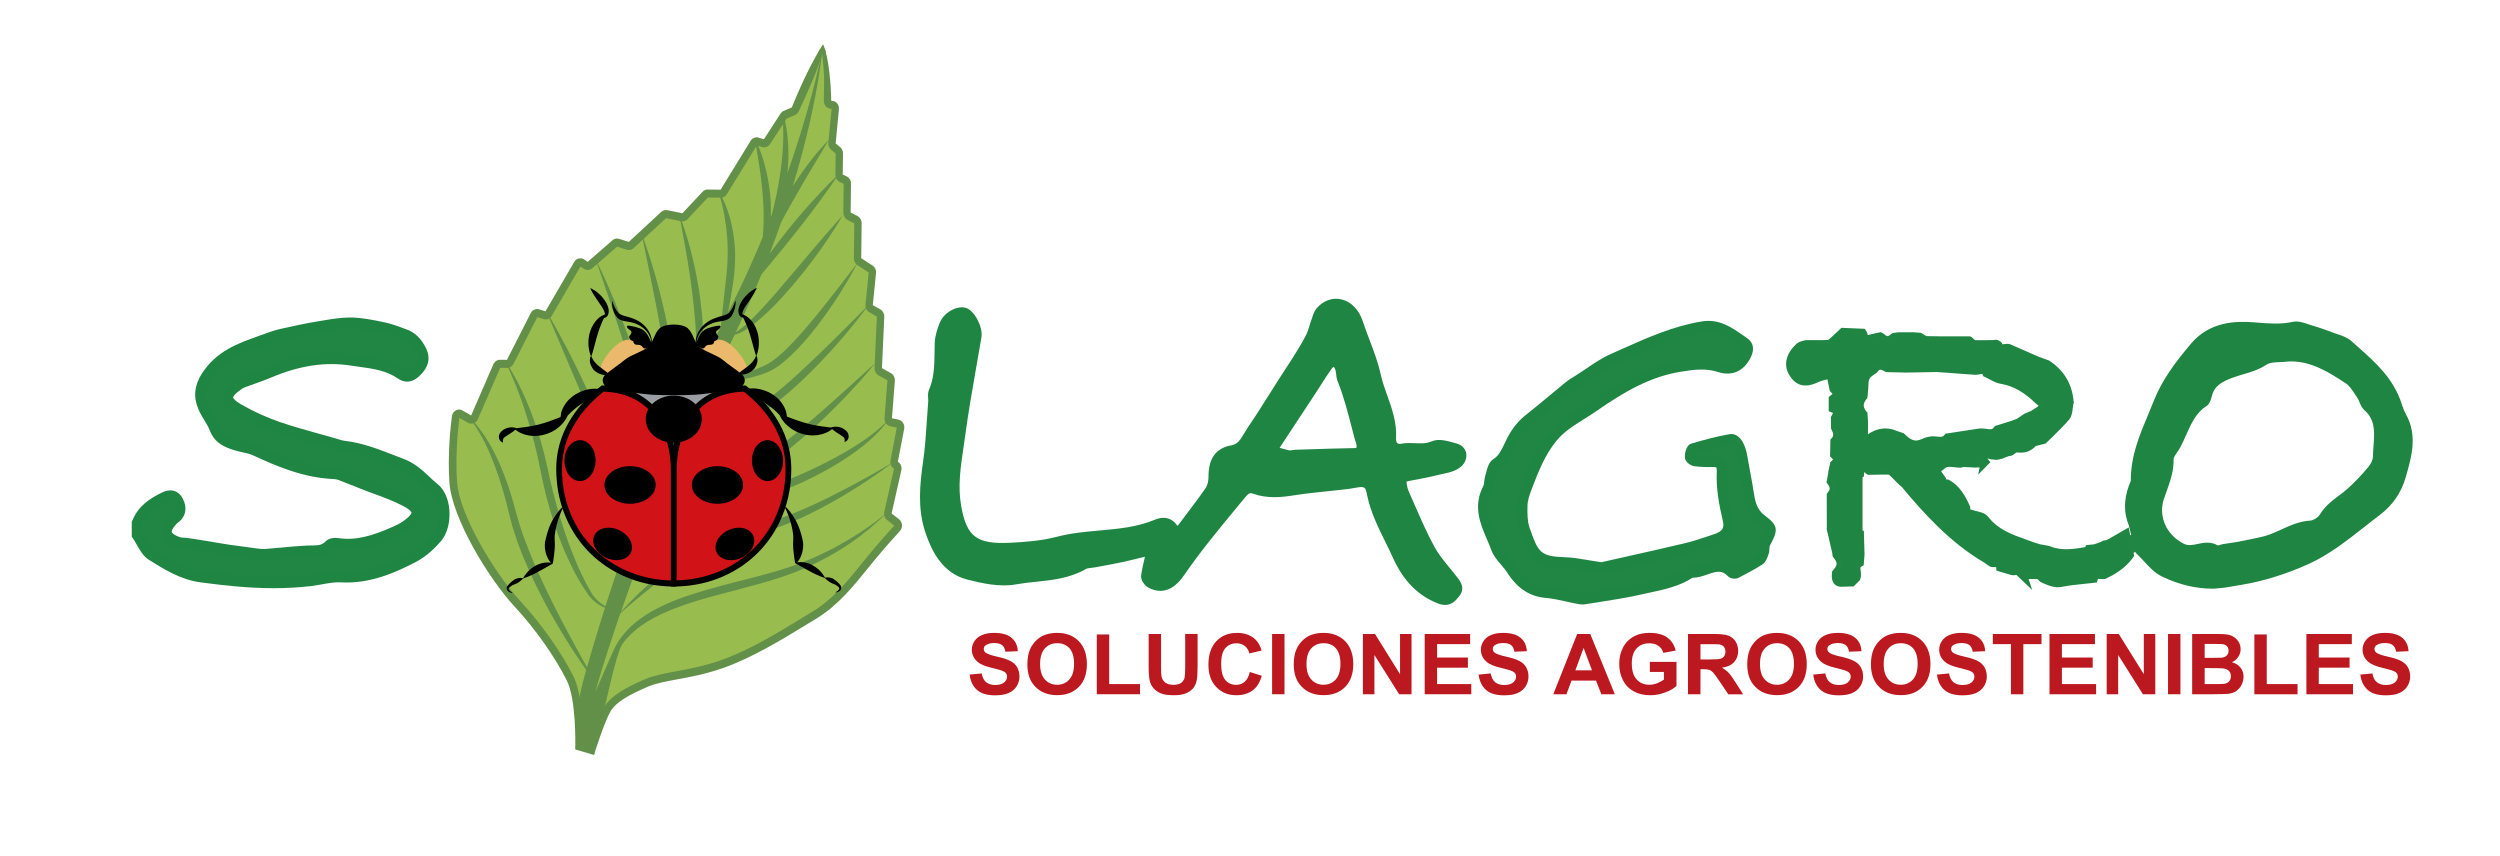 <?xml version="1.0" encoding="utf-8"?>
<!-- Generator: Adobe Illustrator 22.0.1, SVG Export Plug-In . SVG Version: 6.00 Build 0)  -->
<svg version="1.1" id="Capa_1" xmlns="http://www.w3.org/2000/svg" xmlns:xlink="http://www.w3.org/1999/xlink" x="0px" y="0px"
	 viewBox="0 0 3003.3 1028" style="enable-background:new 0 0 3003.3 1028;" xml:space="preserve">
<style type="text/css">
	.st0{display:none;}
	.st1{display:inline;fill:none;stroke:#000000;stroke-width:2;stroke-miterlimit:10;}
	.st2{display:none;fill:#D11317;stroke:#000000;stroke-width:2;stroke-miterlimit:10;}
	.st3{enable-background:new    ;}
	.st4{fill:#BC181F;}
	.st5{fill:#218643;}
	.st6{fill:#1F8542;}
	.st7{fill:#99BC4F;}
	.st8{fill:#639049;}
	.st9{fill:#9A9DA1;}
	.st10{fill:#EAB96C;}
	.st11{fill:#010202;}
	.st12{fill:#D11317;}
</style>
<g id="XMLID_10_" class="st0">
	<path id="XMLID_43_" class="st1" d="M761.9,1758.6v-53.4c0-0.4,0-0.8-0.1-1.2c-10,0-24.8,4.9-37.3,13.9
		C749.7,1718.4,761.9,1736.4,761.9,1758.6z"/>
	<path id="XMLID_9_" class="st1" d="M761.9,1758.6v-53.4c0-0.4,0-0.8,0.1-1.2c10,0,24.8,4.9,37.3,13.9
		C774.1,1718.4,761.9,1736.4,761.9,1758.6z"/>
</g>
<path id="XMLID_7_" class="st2" d="M799.3,1717.9c6.6,4.8,12.6,10.7,16.8,17.7c3.9,6.4,6.2,13.7,6.2,21.8c0,9.6-2.2,18.3-6.2,25.9
	c-3.2,6.1-7.6,11.5-12.8,16c-10.8,9.2-25.3,14.5-41.3,14.5v-55.1C761.9,1736.4,774.1,1718.4,799.3,1717.9z"/>
<g class="st3">
	<path class="st4" d="M1164.8,810.4l14.5-1.4c0.9,4.8,2.6,8.3,5.3,10.5c2.7,2.2,6.3,3.4,10.8,3.4c4.8,0,8.4-1,10.8-3
		c2.4-2,3.6-4.3,3.6-7c0-1.7-0.5-3.2-1.5-4.4c-1-1.2-2.8-2.2-5.3-3.1c-1.7-0.6-5.7-1.6-11.9-3.2c-8-1.9-13.6-4.3-16.8-7.2
		c-4.5-4-6.8-8.8-6.8-14.6c0-3.7,1.1-7.1,3.2-10.3s5.2-5.7,9.2-7.3c4-1.7,8.8-2.5,14.5-2.5c9.2,0,16.2,2,20.9,6s7.1,9.3,7.4,16
		l-14.9,0.6c-0.6-3.7-2-6.4-4.1-8c-2.1-1.6-5.2-2.4-9.4-2.4c-4.3,0-7.7,0.9-10.1,2.6c-1.6,1.1-2.4,2.6-2.4,4.5
		c0,1.7,0.7,3.2,2.2,4.4c1.9,1.5,6.4,3.2,13.7,4.8s12.6,3.4,16,5.2c3.5,1.8,6.2,4.2,8.1,7.4s2.9,7,2.9,11.5c0,4.1-1.2,8-3.5,11.7
		c-2.3,3.6-5.7,6.3-9.9,8.1s-9.6,2.6-16,2.6c-9.3,0-16.5-2.1-21.4-6.3S1165.8,818.5,1164.8,810.4z"/>
	<path class="st4" d="M1234.2,798.2c0-7.4,1.1-13.6,3.4-18.6c1.7-3.7,4-7,6.9-9.9c2.9-2.9,6.1-5.1,9.5-6.5c4.6-1.9,9.9-2.9,15.9-2.9
		c10.8,0,19.5,3.3,26,9.9c6.5,6.6,9.8,15.8,9.8,27.6c0,11.7-3.2,20.8-9.7,27.4c-6.5,6.6-15.1,9.9-25.9,9.9
		c-10.9,0-19.7-3.3-26.1-9.9C1237.4,818.8,1234.2,809.7,1234.2,798.2z M1249.5,797.7c0,8.2,1.9,14.4,5.8,18.6
		c3.8,4.2,8.7,6.3,14.7,6.3c5.9,0,10.8-2.1,14.6-6.3c3.8-4.2,5.7-10.5,5.7-18.9c0-8.3-1.9-14.5-5.5-18.6c-3.7-4.1-8.6-6.1-14.7-6.1
		c-6.1,0-11.1,2.1-14.8,6.2C1251.4,783.1,1249.5,789.4,1249.5,797.7z"/>
	<path class="st4" d="M1317.6,834v-71.8h14.9v59.6h37V834H1317.6z"/>
	<path class="st4" d="M1379.9,761.6h14.9v39.2c0,6.2,0.2,10.3,0.6,12.1c0.6,3,2.2,5.3,4.5,7.1c2.4,1.8,5.7,2.7,9.8,2.7
		c4.2,0,7.4-0.8,9.5-2.5c2.1-1.7,3.4-3.8,3.9-6.2c0.4-2.5,0.7-6.6,0.7-12.3v-40.1h14.9v38c0,8.7-0.4,14.8-1.2,18.4
		c-0.8,3.6-2.3,6.6-4.4,9.1c-2.2,2.5-5,4.4-8.7,5.9s-8.3,2.2-14.2,2.2c-7,0-12.4-0.8-16-2.4c-3.6-1.6-6.5-3.7-8.6-6.2
		s-3.5-5.2-4.2-8c-1-4.1-1.5-10.3-1.5-18.4V761.6z"/>
	<path class="st4" d="M1501.4,807.3l14.4,4.5c-2.2,7.9-5.9,13.8-11,17.6c-5.1,3.8-11.7,5.8-19.6,5.8c-9.8,0-17.8-3.3-24.1-9.9
		c-6.3-6.6-9.4-15.5-9.4-26.9c0-12,3.2-21.4,9.5-28.1s14.6-10,25-10c9,0,16.3,2.6,21.9,7.9c3.3,3.1,5.9,7.5,7.5,13.3l-14.7,3.5
		c-0.9-3.8-2.7-6.7-5.4-8.9c-2.8-2.2-6.1-3.3-10.1-3.3c-5.5,0-9.9,1.9-13.3,5.8c-3.4,3.9-5.1,10.1-5.1,18.7c0,9.2,1.7,15.7,5,19.6
		c3.3,3.9,7.7,5.8,13.1,5.8c4,0,7.3-1.2,10.2-3.7C1498.2,816.5,1500.2,812.6,1501.4,807.3z"/>
	<path class="st4" d="M1528.2,834v-72.4h14.9V834H1528.2z"/>
	<path class="st4" d="M1554.2,798.2c0-7.4,1.1-13.6,3.4-18.6c1.7-3.7,4-7,6.9-9.9c2.9-2.9,6.1-5.1,9.5-6.5c4.6-1.9,9.9-2.9,15.9-2.9
		c10.8,0,19.5,3.3,26,9.9c6.5,6.6,9.8,15.8,9.8,27.6c0,11.7-3.2,20.8-9.7,27.4c-6.5,6.6-15.1,9.9-25.9,9.9
		c-10.9,0-19.7-3.3-26.1-9.9C1557.4,818.8,1554.2,809.7,1554.2,798.2z M1569.5,797.7c0,8.2,1.9,14.4,5.8,18.6
		c3.8,4.2,8.7,6.3,14.7,6.3c5.9,0,10.8-2.1,14.6-6.3c3.8-4.2,5.7-10.5,5.7-18.9c0-8.3-1.9-14.5-5.5-18.6c-3.7-4.1-8.6-6.1-14.7-6.1
		c-6.1,0-11.1,2.1-14.8,6.2C1571.4,783.1,1569.5,789.4,1569.5,797.7z"/>
	<path class="st4" d="M1637.3,834v-72.4h14.5l30.1,48.3v-48.3h13.8V834h-14.9l-29.7-47.2V834H1637.3z"/>
	<path class="st4" d="M1711.5,834v-72.4h54.6v12.2h-39.7v16.1h37v12.2h-37v19.7h41.1V834H1711.5z"/>
	<path class="st4" d="M1776.3,810.4l14.5-1.4c0.9,4.8,2.6,8.3,5.3,10.5c2.7,2.2,6.3,3.4,10.8,3.4c4.8,0,8.4-1,10.8-3
		c2.4-2,3.6-4.3,3.6-7c0-1.7-0.5-3.2-1.5-4.4c-1-1.2-2.8-2.2-5.3-3.1c-1.7-0.6-5.7-1.6-11.9-3.2c-8-1.9-13.6-4.3-16.8-7.2
		c-4.5-4-6.8-8.8-6.8-14.6c0-3.7,1.1-7.1,3.2-10.3s5.2-5.7,9.2-7.3c4-1.7,8.8-2.5,14.5-2.5c9.2,0,16.2,2,20.9,6s7.1,9.3,7.4,16
		l-14.9,0.6c-0.6-3.7-2-6.4-4.1-8c-2.1-1.6-5.2-2.4-9.4-2.4c-4.3,0-7.7,0.9-10.1,2.6c-1.6,1.1-2.4,2.6-2.4,4.5
		c0,1.7,0.7,3.2,2.2,4.4c1.9,1.5,6.4,3.2,13.7,4.8s12.6,3.4,16,5.2c3.5,1.8,6.2,4.2,8.1,7.4s2.9,7,2.9,11.5c0,4.1-1.2,8-3.5,11.7
		c-2.3,3.6-5.7,6.3-9.9,8.1s-9.6,2.6-16,2.6c-9.3,0-16.5-2.1-21.4-6.3S1777.3,818.5,1776.3,810.4z"/>
	<path class="st4" d="M1939.9,834h-16.2l-6.4-16.4h-29.4l-6.1,16.4H1866l28.7-72.4h15.7L1939.9,834z M1912.5,805.3l-10.1-26.9
		l-9.9,26.9H1912.5z"/>
	<path class="st4" d="M1982,807.3v-12.2h32V824c-3.1,3-7.6,5.6-13.5,7.8s-11.9,3.4-18,3.4c-7.7,0-14.4-1.6-20.1-4.8
		c-5.7-3.2-10-7.7-12.9-13.6c-2.9-5.9-4.3-12.3-4.3-19.3c0-7.5,1.6-14.2,4.8-20.1c3.2-5.9,7.9-10.4,14.1-13.5
		c4.7-2.4,10.6-3.6,17.6-3.6c9.1,0,16.3,1.9,21.4,5.7c5.1,3.8,8.4,9,9.9,15.6l-14.8,2.7c-1-3.6-3-6.4-5.9-8.4
		c-2.9-2.1-6.4-3.1-10.7-3.1c-6.5,0-11.7,2-15.5,6.1s-5.8,10.1-5.8,18c0,8.6,1.9,15,5.8,19.3c3.9,4.3,9,6.4,15.3,6.4
		c3.1,0,6.2-0.6,9.4-1.8c3.1-1.2,5.8-2.7,8.1-4.4v-9.2H1982z"/>
	<path class="st4" d="M2027.8,834v-72.4h31.3c7.9,0,13.6,0.7,17.2,2c3.6,1.3,6.4,3.6,8.6,6.9c2.1,3.3,3.2,7.1,3.2,11.4
		c0,5.4-1.6,9.9-4.9,13.5s-8.1,5.8-14.6,6.7c3.2,1.8,5.9,3.9,8,6.1c2.1,2.2,4.9,6.1,8.5,11.8l9,14.1h-17.8l-10.7-15.8
		c-3.8-5.6-6.4-9.2-7.8-10.6c-1.4-1.5-2.9-2.5-4.5-3c-1.6-0.5-4.1-0.8-7.5-0.8h-3V834H2027.8z M2042.7,792.2h11
		c7.1,0,11.6-0.3,13.4-0.9s3.2-1.6,4.2-3.1c1-1.4,1.5-3.3,1.5-5.4c0-2.4-0.7-4.4-2-5.9c-1.3-1.5-3.2-2.4-5.6-2.8
		c-1.2-0.2-4.8-0.2-10.8-0.2h-11.6V792.2z"/>
	<path class="st4" d="M2099,798.2c0-7.4,1.1-13.6,3.4-18.6c1.7-3.7,4-7,6.9-9.9c2.9-2.9,6.1-5.1,9.5-6.5c4.6-1.9,9.9-2.9,15.9-2.9
		c10.8,0,19.5,3.3,26,9.9c6.5,6.6,9.8,15.8,9.8,27.6c0,11.7-3.2,20.8-9.7,27.4c-6.5,6.6-15.1,9.9-25.9,9.9
		c-10.9,0-19.7-3.3-26.1-9.9C2102.2,818.8,2099,809.7,2099,798.2z M2114.3,797.7c0,8.2,1.9,14.4,5.8,18.6c3.8,4.2,8.7,6.3,14.7,6.3
		c5.9,0,10.8-2.1,14.6-6.3c3.8-4.2,5.7-10.5,5.7-18.9c0-8.3-1.9-14.5-5.5-18.6c-3.7-4.1-8.6-6.1-14.7-6.1c-6.1,0-11.1,2.1-14.8,6.2
		C2116.2,783.1,2114.3,789.4,2114.3,797.7z"/>
	<path class="st4" d="M2178.3,810.4l14.5-1.4c0.9,4.8,2.6,8.3,5.3,10.5c2.7,2.2,6.3,3.4,10.8,3.4c4.8,0,8.4-1,10.8-3
		c2.4-2,3.6-4.3,3.6-7c0-1.7-0.5-3.2-1.5-4.4c-1-1.2-2.8-2.2-5.3-3.1c-1.7-0.6-5.7-1.6-11.9-3.2c-8-1.9-13.6-4.3-16.8-7.2
		c-4.5-4-6.8-8.8-6.8-14.6c0-3.7,1.1-7.1,3.2-10.3s5.2-5.7,9.2-7.3c4-1.7,8.8-2.5,14.5-2.5c9.2,0,16.2,2,20.9,6s7.1,9.3,7.4,16
		l-14.9,0.6c-0.6-3.7-2-6.4-4.1-8c-2.1-1.6-5.2-2.4-9.4-2.4c-4.3,0-7.7,0.9-10.1,2.6c-1.6,1.1-2.4,2.6-2.4,4.5
		c0,1.7,0.7,3.2,2.2,4.4c1.9,1.5,6.4,3.2,13.7,4.8s12.6,3.4,16,5.2c3.5,1.8,6.2,4.2,8.1,7.4s2.9,7,2.9,11.5c0,4.1-1.2,8-3.5,11.7
		c-2.3,3.6-5.7,6.3-9.9,8.1s-9.6,2.6-16,2.6c-9.3,0-16.5-2.1-21.4-6.3S2179.2,818.5,2178.3,810.4z"/>
	<path class="st4" d="M2247.6,798.2c0-7.4,1.1-13.6,3.4-18.6c1.7-3.7,4-7,6.9-9.9c2.9-2.9,6.1-5.1,9.5-6.5c4.6-1.9,9.9-2.9,15.9-2.9
		c10.8,0,19.5,3.3,26,9.9c6.5,6.6,9.8,15.8,9.8,27.6c0,11.7-3.2,20.8-9.7,27.4c-6.5,6.6-15.1,9.9-25.9,9.9
		c-10.9,0-19.7-3.3-26.1-9.9C2250.9,818.8,2247.6,809.7,2247.6,798.2z M2262.9,797.7c0,8.2,1.9,14.4,5.8,18.6
		c3.8,4.2,8.7,6.3,14.7,6.3c5.9,0,10.8-2.1,14.6-6.3c3.8-4.2,5.7-10.5,5.7-18.9c0-8.3-1.9-14.5-5.5-18.6c-3.7-4.1-8.6-6.1-14.7-6.1
		c-6.1,0-11.1,2.1-14.8,6.2C2264.8,783.1,2262.9,789.4,2262.9,797.7z"/>
	<path class="st4" d="M2326.9,810.4l14.5-1.4c0.9,4.8,2.6,8.3,5.3,10.5c2.7,2.2,6.3,3.4,10.8,3.4c4.8,0,8.4-1,10.8-3
		c2.4-2,3.6-4.3,3.6-7c0-1.7-0.5-3.2-1.5-4.4c-1-1.2-2.8-2.2-5.3-3.1c-1.7-0.6-5.7-1.6-11.9-3.2c-8-1.9-13.6-4.3-16.8-7.2
		c-4.5-4-6.8-8.8-6.8-14.6c0-3.7,1.1-7.1,3.2-10.3s5.2-5.7,9.2-7.3c4-1.7,8.8-2.5,14.5-2.5c9.2,0,16.2,2,20.9,6s7.1,9.3,7.4,16
		l-14.9,0.6c-0.6-3.7-2-6.4-4.1-8c-2.1-1.6-5.2-2.4-9.4-2.4c-4.3,0-7.7,0.9-10.1,2.6c-1.6,1.1-2.4,2.6-2.4,4.5
		c0,1.7,0.7,3.2,2.2,4.4c1.9,1.5,6.4,3.2,13.7,4.8s12.6,3.4,16,5.2c3.5,1.8,6.2,4.2,8.1,7.4s2.9,7,2.9,11.5c0,4.1-1.2,8-3.5,11.7
		c-2.3,3.6-5.7,6.3-9.9,8.1s-9.6,2.6-16,2.6c-9.3,0-16.5-2.1-21.4-6.3S2327.9,818.5,2326.9,810.4z"/>
	<path class="st4" d="M2415.8,834v-60.2H2394v-12.2h58.5v12.2h-21.8V834H2415.8z"/>
	<path class="st4" d="M2462.1,834v-72.4h54.6v12.2H2477v16.1h37v12.2h-37v19.7h41.1V834H2462.1z"/>
	<path class="st4" d="M2530.8,834v-72.4h14.5l30.1,48.3v-48.3h13.8V834h-14.9l-29.7-47.2V834H2530.8z"/>
	<path class="st4" d="M2604.5,834v-72.4h14.9V834H2604.5z"/>
	<path class="st4" d="M2633.6,761.6h29.4c5.8,0,10.2,0.2,13,0.7c2.9,0.5,5.4,1.5,7.7,3c2.3,1.5,4.1,3.5,5.7,6
		c1.5,2.5,2.3,5.3,2.3,8.5c0,3.4-0.9,6.5-2.8,9.3c-1.9,2.8-4.4,5-7.6,6.4c4.5,1.3,7.9,3.5,10.3,6.6c2.4,3.1,3.6,6.7,3.6,10.9
		c0,3.3-0.8,6.5-2.3,9.6c-1.6,3.1-3.7,5.6-6.4,7.5c-2.7,1.9-6,3-10,3.4c-2.5,0.3-8.5,0.4-17.9,0.5h-25.1V761.6z M2648.5,773.6v16.7
		h9.7c5.8,0,9.4-0.1,10.8-0.2c2.5-0.3,4.5-1.2,6-2.6c1.5-1.4,2.2-3.3,2.2-5.7c0-2.2-0.6-4.1-1.9-5.5c-1.3-1.4-3.1-2.2-5.6-2.5
		c-1.5-0.2-5.7-0.2-12.7-0.2H2648.5z M2648.5,802.4v19.4h13.8c5.4,0,8.8-0.1,10.2-0.4c2.2-0.4,4-1.4,5.4-2.9
		c1.4-1.5,2.1-3.6,2.1-6.1c0-2.2-0.5-4-1.6-5.5s-2.6-2.6-4.6-3.3c-2-0.7-6.4-1-13.2-1H2648.5z"/>
	<path class="st4" d="M2708.2,834v-71.8h14.9v59.6h37V834H2708.2z"/>
	<path class="st4" d="M2770.7,834v-72.4h54.6v12.2h-39.7v16.1h37v12.2h-37v19.7h41.1V834H2770.7z"/>
	<path class="st4" d="M2835.5,810.4l14.5-1.4c0.9,4.8,2.6,8.3,5.3,10.5c2.7,2.2,6.3,3.4,10.8,3.4c4.8,0,8.4-1,10.8-3
		c2.4-2,3.6-4.3,3.6-7c0-1.7-0.5-3.2-1.5-4.4c-1-1.2-2.8-2.2-5.3-3.1c-1.7-0.6-5.7-1.6-11.9-3.2c-8-1.9-13.6-4.3-16.8-7.2
		c-4.5-4-6.8-8.8-6.8-14.6c0-3.7,1.1-7.1,3.2-10.3s5.2-5.7,9.2-7.3c4-1.7,8.8-2.5,14.5-2.5c9.2,0,16.2,2,20.9,6s7.1,9.3,7.4,16
		l-14.9,0.6c-0.6-3.7-2-6.4-4.1-8c-2.1-1.6-5.2-2.4-9.4-2.4c-4.3,0-7.7,0.9-10.1,2.6c-1.6,1.1-2.4,2.6-2.4,4.5
		c0,1.7,0.7,3.2,2.2,4.4c1.9,1.5,6.4,3.2,13.7,4.8s12.6,3.4,16,5.2c3.5,1.8,6.2,4.2,8.1,7.4s2.9,7,2.9,11.5c0,4.1-1.2,8-3.5,11.7
		c-2.3,3.6-5.7,6.3-9.9,8.1s-9.6,2.6-16,2.6c-9.3,0-16.5-2.1-21.4-6.3S2836.5,818.5,2835.5,810.4z"/>
</g>
<g>
	<g id="XMLID_937_">
		<path class="st5" d="M164.4,628.5c6.4-16.3,19.4-24.3,33.2-31c6.3-3,12.9-2.6,16.7,4.9c3.3,6.6,3.7,13.3-2.4,18.7
			c-1.1,1-2.4,1.8-3.4,2.8c-12.9,13.2-11,22.3,6.2,27.9c3.3,1.1,7,0.6,10.5,1.1c9.7,1.4,19.3,3,29,4.5c6.9,1.1,13.8,2.4,20.7,3.4
			c11.1,1.6,22.2,3.1,33.3,4.5c3.5,0.4,7.1,0.9,10.6,0.6c16.9-1.3,33.7-3.3,50.6-4.1c9.2-0.4,18.3,1.4,26-6.7
			c2.1-2.2,6.7-2.8,9.9-2.3c24.6,3.8,47.1-4.2,69.3-14.2c4.6-2,9.1-4.2,13.2-7.2c17.1-12.2,17.3-20.2-1.1-29.9
			c-16.3-8.6-34.1-14-51.2-20.9c-4.6-1.8-9.2-3.8-13.9-5.5c-6.7-2.4-13.4-6.3-20.2-6.6c-33.7-1.2-64.3-13.7-94.8-27.9
			c-7.6-3.6-16.4-4.1-24.5-6.9c-10.1-3.4-19.7-7.2-24.4-19.5c-3.5-9.1-10-16.8-13.9-25.7c-5.5-12.7-4.1-24.5,3.8-36.7
			c18.6-28.7,47.7-35.8,75.5-46.2c5.9-2.2,12.1-4,18.2-5.3c13.1-2.9,26.1-5.7,39.3-7.9c13.3-2.2,26.6-5,39.9-4.9
			c13.2,0.1,26.4,2.9,39.5,5.5c9,1.8,17.7,5.2,26.4,8.4c9.1,3.4,15.3,10.1,19.8,19.6c4.5,9.4,1.6,16.1-4.3,22.7
			c-6,6.7-12.8,10.3-20.8,4.8c-18.1-12.4-38.7-13.4-59-16.6c-34.2-5.4-66.7,1.1-98.5,14.6c-10.3,4.4-21,7.8-31.5,11.7
			c-2,0.8-4,1.8-5.7,3c-17.1,12.1-17.3,19.8,1.2,30.3c14.7,8.4,30.4,15.5,46.2,20.9c22.6,7.8,45.8,13.6,68.7,20.2
			c3.4,1,6.8,2.3,10.2,2.7c24.5,2.7,46.9,12.8,69.9,21.4c16.8,6.3,26.8,19.3,39.3,29.5c14.6,11.8,15.5,43.8,3.1,58.4
			c-8,9.4-17.7,18-28.2,23.5c-27.3,14.3-55.4,25.8-86.8,23.9c-11.8-0.7-23.8,2.6-35.7,4.3c-44.5,6.2-88.6,1.8-132.8-4
			c-22.4-2.9-41.3-14.6-59.9-26.3c-7.6-4.7-11.7-16-17.4-24.2C164.4,637.8,164.4,633.2,164.4,628.5z"/>
		<path class="st6" d="M328.7,706.6c-30.7,0-60.7-3.4-87.7-7c-24-3.1-44.3-15.9-62.3-27.2c-6.5-4.1-10.6-11.3-14.5-18.2
			c-1.6-2.8-3.1-5.5-4.7-7.8l-1.2-1.8v-17.5l0.5-1.2c7.2-18.4,21.7-27.4,36.4-34.5c10.2-4.9,19.6-1.9,24.5,7.8
			c5.2,10.3,3.8,20.2-3.9,27c-0.6,0.5-1.2,1-1.8,1.4c-0.4,0.3-0.9,0.7-1.3,1.1c-6.9,7.1-6.5,10.1-6.4,10.4c0.1,0.3,1,3.3,10.2,6.3
			c1.3,0.4,3,0.5,4.8,0.6c1.6,0.1,3.2,0.1,4.7,0.4c9.7,1.4,19.4,3,29,4.6c2.7,0.4,5.4,0.9,8.1,1.4c4.2,0.7,8.3,1.4,12.5,2
			c11.1,1.6,22.1,3.1,33.2,4.5c3.4,0.4,6.6,0.8,9.4,0.6c6.3-0.5,12.5-1.1,18.8-1.6c10.4-1,21.2-2,31.9-2.5c1.8-0.1,3.6-0.1,5.4-0.1
			c7.6,0,12.4-0.3,16.7-4.8c4.2-4.4,11.4-4.7,15.1-4.1c21.9,3.4,42.3-3.1,66.1-13.7c4.2-1.9,8.5-3.9,12.2-6.6
			c10.1-7.2,10-10.2,10-10.2s-0.3-2.9-10.4-8.2c-11-5.8-23-10.2-34.7-14.5c-5.3-2-10.7-3.9-15.9-6l-4.2-1.7
			c-3.1-1.3-6.3-2.6-9.5-3.7c-2-0.7-4.1-1.6-6.2-2.5c-4.4-1.9-8.5-3.6-12.3-3.8c-36.1-1.3-69-15.4-97-28.4c-3.9-1.8-8.3-2.8-13-3.8
			c-3.5-0.8-7.2-1.6-10.9-2.8c-9.3-3.1-22.1-7.4-28.2-23.2c-1.6-4.3-4.1-8.3-6.7-12.6c-2.5-4.1-5-8.2-7-12.9
			c-6.4-14.8-5-29,4.3-43.3c17.4-26.8,43.1-36,67.9-44.8c3.5-1.3,7-2.5,10.6-3.8c5.9-2.2,12.3-4.1,19-5.5c13.9-3.1,26.5-5.8,39.6-8
			l6.7-1.1c11.1-1.9,22.8-3.9,34.2-3.9c13.4,0.1,26.7,2.8,39.6,5.5l1,0.2c8.7,1.8,17.1,4.9,25.2,7.9l2.1,0.8
			c10.1,3.7,17.7,11.2,23.3,22.8c6.8,14.3,0.2,24.2-5.4,30.4c-11.6,12.9-21.9,10.3-28.4,5.8c-14-9.7-29.9-11.9-46.7-14.2
			c-3.3-0.5-6.6-0.9-9.9-1.4c-30.4-4.8-61.6-0.1-95.4,14.2c-6.8,2.9-13.7,5.3-20.4,7.7c-3.8,1.3-7.5,2.7-11.3,4.1
			c-1.6,0.6-3.2,1.4-4.4,2.3c-10,7.1-10,9.9-10,10c0,0,0.2,2.9,10.7,8.9c14.3,8.2,29.6,15.1,45.2,20.5c15.8,5.4,32.2,10,48.1,14.4
			c6.8,1.9,13.6,3.8,20.3,5.7c1,0.3,1.9,0.6,2.9,0.9c2.3,0.7,4.4,1.4,6.4,1.6c20.9,2.3,40.3,9.8,59.1,17.1c4.1,1.6,8.1,3.1,12.2,4.7
			c13.1,4.9,22.2,13.3,31,21.5c3.4,3.2,6.6,6.2,10,8.9c7.7,6.3,12.8,17.4,13.9,30.6c1.2,14.7-2.5,28.8-10,37.7
			c-6.5,7.6-16.9,18.1-30.1,25c-25.3,13.3-55.8,26.5-89.8,24.6c-7.7-0.5-15.6,1-23.9,2.5c-3.6,0.6-7.1,1.3-10.7,1.8
			C359.8,705.7,344.1,706.6,328.7,706.6z M170.5,640.3c1.5,2.3,2.8,4.7,4.1,7c3.3,5.8,6.3,11.2,10.2,13.6
			c17.8,11.2,36.1,22.7,57.6,25.5c41.7,5.4,86.1,10.2,131.3,4c3.4-0.5,6.8-1.1,10.2-1.7c8.6-1.5,17.5-3.1,26.6-2.6
			c31.2,1.9,58.7-10.1,83.9-23.3c9-4.7,18.2-12.4,26.4-22.1c5.1-6,7.8-16.7,6.8-27.4c-0.8-9.3-4.2-17.2-9.1-21.2
			c-3.8-3-7.3-6.3-10.7-9.5c-8.3-7.7-16.1-15-27-19c-4.1-1.5-8.2-3.1-12.3-4.7c-18.9-7.3-36.8-14.2-56.2-16.4
			c-3.1-0.3-5.9-1.2-8.6-2.1c-0.9-0.3-1.7-0.6-2.6-0.8c-6.7-1.9-13.4-3.8-20.2-5.7c-16.1-4.5-32.7-9.1-48.8-14.6
			c-16.3-5.6-32.2-12.8-47.2-21.4c-8.3-4.7-16.8-10.8-17.2-20c-0.4-9.2,7.6-16.2,15.5-21.8c2.1-1.5,4.5-2.7,7.1-3.7
			c3.8-1.4,7.6-2.8,11.5-4.2c6.6-2.3,13.3-4.8,19.8-7.5c35.8-15.2,69-20.1,101.6-15c3.2,0.5,6.5,1,9.7,1.4
			c17.4,2.4,35.3,4.9,51.6,16.1c2.9,2,6.6,3.5,13.2-3.8c5.1-5.7,5.9-9.4,3.2-15c-4-8.5-9.2-13.7-16.3-16.3l-2.1-0.8
			c-7.7-2.8-15.7-5.8-23.5-7.4l-1-0.2c-12.3-2.5-25.1-5.1-37.4-5.2c-10.6,0-21.5,1.8-32.2,3.7l-6.8,1.2c-12.8,2.1-25.2,4.8-39,7.8
			c-6.1,1.4-12,3.1-17.4,5.1c-3.6,1.3-7.1,2.6-10.7,3.9c-24,8.5-46.7,16.6-61.7,39.8c-6.7,10.4-7.7,19.6-3.2,30
			c1.6,3.8,3.8,7.4,6.2,11.2c2.8,4.6,5.7,9.4,7.8,14.8c3.6,9.4,10.8,12.4,20.6,15.7c3,1,6.2,1.7,9.6,2.5c5.1,1.1,10.4,2.3,15.4,4.6
			c26.9,12.6,58.5,26.1,92.6,27.3c5.9,0.2,11.2,2.5,16.3,4.7c1.9,0.8,3.7,1.6,5.5,2.2c3.3,1.2,6.6,2.6,9.9,3.9l4.1,1.7
			c5.2,2.1,10.4,4,15.7,5.9c12,4.4,24.4,9,36.1,15.2c7.7,4.1,16.7,10,17.3,19.3c0.6,9.4-7.5,16.5-15.5,22.1
			c-4.5,3.2-9.6,5.6-14.3,7.8c-25.7,11.5-47.8,18.4-72.5,14.6c-2-0.3-4.3,0.2-5,0.6c-7.9,8.4-17,8.4-25,8.4c-1.6,0-3.2,0-4.8,0.1
			c-10.4,0.5-21.1,1.5-31.4,2.4c-6.3,0.6-12.6,1.2-19,1.7c-4,0.3-7.8-0.2-11.6-0.7c-11.3-1.4-22.4-2.9-33.6-4.6
			c-4.3-0.6-8.5-1.3-12.8-2.1c-2.7-0.5-5.3-0.9-8-1.3c-9.6-1.6-19.3-3.1-28.9-4.5c-1.2-0.2-2.3-0.2-3.5-0.3
			c-2.4-0.1-5.1-0.2-7.9-1.1c-11-3.6-17-8.8-18.6-16s1.7-14.7,9.9-23.1c0.8-0.8,1.7-1.5,2.6-2.2c0.4-0.3,0.7-0.6,1.1-0.9
			c2.1-1.8,4-4.3,0.9-10.4c-0.8-1.5-2.6-5.1-8.9-2c-13.9,6.6-24.2,13.7-29.6,26.3v10.5H170.5z"/>
	</g>
	<g id="XMLID_933_">
		<path class="st6" d="M1383.7,660c-13.5,3.3-25,6.3-36.5,8.8c-11,2.4-22.1,4.2-33.2,6.3c-4.1,0.8-8.8,0.5-12.3,2.6
			c-25.7,14.9-54.8,12.9-82.2,17.9c-18,3.3-38-1.1-56.3-5.7c-25-6.3-37.8-28.1-46-52.9c-8.8-26.6-6.2-53.6-2.3-81
			c3.4-24.2,4.3-48.8,6.2-73.3c0.3-3.8-1-8.3,0.4-11.5c8.2-18.8,6.7-38.8,7.4-58.7c0.3-7.4,2.8-15.1,5.6-22
			c3.8-9.4,16.8-16.3,24.2-14c7.1,2.2,15.7,18.9,14.2,27.9c-6.5,38.9-14.1,77.7-19.3,116.8c-3.9,29.3-10.4,58.4-4.9,88.9
			c7.5,41.3,24,50.9,65.3,48.9c19-0.9,38.3-2.4,56.6-7.3c39.1-10.3,80.4-4.9,118.6-20.8c6.6-2.8,14-3.4,19.4,4
			c4.1,5.5,7.9,5.3,12-0.3c10.9-14.9,22.5-29.3,32.9-44.6c3-4.4,4.2-11.2,4.1-16.9c-0.1-18.1,6.4-28.3,22.6-31.1
			c13.1-2.3,17.1-14.7,23.5-24c12.9-18.6,24.6-38.2,36.9-57.3c6-9.4,12.4-18.7,18.3-28.2c5.5-8.8,10.9-17.7,15.7-27
			c2.7-5.2,3.8-11.3,5.9-16.9c1.8-4.7,3.1-10.4,6.2-13.8c15-16,37-8.6,44.3,13.8c7,21.3,16.7,41.8,21.5,63.6
			c5.5,25.1,19.8,47.6,18.3,74.8c-0.5,8.9,4.5,14.9,13.4,13.2c12.4-2.4,24.9,2.4,37.8-3.2c7.4-3.2,18,0.6,26.7,3
			c7.6,2.1,9,10,2.9,15.7c-3.4,3.2-8.4,5.2-12.9,6.3c-15.7,3.8-31.6,7.4-47.5,10.1c-6.7,1.1-8.4,4.7-7.5,10.9
			c0.5,3.7,1.4,7.6,2.9,10.9c10.1,22.5,19.4,45.6,31.1,67.1c7.3,13.6,18.2,24.9,27.6,37.1c3.7,4.8,8.3,9.1,2.2,15.6
			c-5.4,5.8-10.1,8.1-18.6,4.7c-23.6-9.3-39.3-27.5-49.7-50.7c-11-24.6-25.4-47.5-31-75c-2.9-14.3-7.9-16-22.1-13.2
			c-5.5,1.1-11.2,1.6-16.8,2.3c-18.1,2.1-36.2,3.5-54.2,6.3c-16.1,2.5-32.1,4.3-47.8-1.4c-7.8-2.9-11.9,1.1-16.4,6.5
			c-25.3,30.7-50.9,60.9-73.7,94c-10.7,15.6-21.9,19.4-34.8,13c-2.6-1.3-6-5.6-5.7-8C1378.1,682.8,1380.7,673.5,1383.7,660z
			 M1527,542c8.9,2.4,14.9,4.3,21,5.6c2.6,0.5,5.4-0.5,8.1-0.6c23.8-0.8,47.5-1.7,71.3-2c6.9-0.1,8.7-4.1,8.4-9.9
			c-0.2-3.6-1.8-7.1-2.7-10.7c-6.1-23.2-11.6-46.7-20.6-69c-1.6-4.1-1.1-9.2-2.6-13.4c-3.4-9.5-9.8-10.5-15.4-2.5
			c-7.2,10.4-13.9,21.2-20.8,31.8C1558.5,494.3,1543.2,517.4,1527,542z"/>
		<path class="st6" d="M1736.1,726.7c-2.7,0-5.8-0.6-9.3-2c-23.3-9.2-41.1-27.3-53.1-54c-3-6.6-6.3-13.4-9.5-19.8
			c-8.7-17.6-17.7-35.8-22-56.6c-1.9-9.2-2.1-10.6-15-8.1c-4.8,0.9-9.6,1.5-14.2,2l-3,0.3c-5.8,0.7-11.7,1.3-17.5,1.9
			c-12,1.2-24.4,2.5-36.4,4.4c-16.3,2.6-33.7,4.5-50.6-1.7c-3.9-1.4-5.5-0.6-9.9,4.6l-9.8,11.9c-21.6,26.1-43.9,53.1-63.5,81.6
			c-12.3,17.8-26.5,22.9-42.2,15c-4.3-2.1-10.1-8.7-9.2-15c1-7.1,2.6-14.1,4.5-22.2c0-0.1,0-0.1,0.1-0.2c-0.8,0.2-1.6,0.4-2.5,0.6
			c-8.6,2.1-16.5,4.1-24.5,5.8c-7.6,1.7-15.3,3.1-23,4.5c-3.4,0.6-6.9,1.3-10.3,1.9c-1.5,0.3-3,0.4-4.5,0.6
			c-2.4,0.3-4.7,0.5-6.1,1.3c-19.2,11.1-40,13.3-60,15.4c-8,0.8-16.2,1.7-24,3.1c-19.2,3.5-40.4-1.1-58.7-5.8
			c-30.7-7.8-43.5-36.3-50.4-57.1c-9.4-28.4-6.5-57.2-2.6-84.3c2.4-16.9,3.6-34.5,4.7-51.5c0.5-7.1,0.9-14.3,1.5-21.4
			c0.1-1.1,0-2.2-0.1-3.4c-0.2-3-0.5-6.8,1.1-10.4c6.1-14,6.4-29.1,6.6-45c0.1-3.7,0.1-7.4,0.2-11.1c0.3-8.8,3.3-17.3,6.1-24.4
			c4.9-12.2,20.8-21.1,31.5-17.7c10.2,3.2,20.6,23.1,18.5,35.4s-4.2,24.6-6.4,36.9c-4.6,26.1-9.3,53.1-12.9,79.7
			c-0.7,5.1-1.5,10.2-2.2,15.4c-3.6,24.3-7.1,47.3-2.7,71.2c6.6,36.5,18.8,45.5,59,43.5c18.2-0.9,37.6-2.4,55.5-7.1
			c17.1-4.5,34.6-6.1,51.6-7.6c23.2-2.1,45.1-4.1,66.3-12.9c13.8-5.7,22,0.1,26.3,6c0.5,0.6,0.8,1,1.1,1.3c0.3-0.3,0.8-0.7,1.4-1.6
			c3.8-5.2,7.7-10.3,11.6-15.5c7.1-9.4,14.5-19.1,21.2-29c1.8-2.7,3-7.7,3-13c-0.1-22,9-34.4,27.7-37.7c7.2-1.3,10.5-6.4,15.3-14.6
			c1.4-2.4,2.8-4.7,4.3-6.9c8.7-12.7,17.1-26,25.3-39c3.8-6.1,7.6-12.1,11.5-18.2c2.4-3.7,4.8-7.4,7.2-11.1c3.7-5.6,7.4-11.3,11-17
			c5.5-8.8,10.8-17.5,15.4-26.6c1.3-2.6,2.3-5.8,3.3-9.1c0.7-2.4,1.4-4.8,2.3-7.1c0.4-1.1,0.8-2.2,1.1-3.3c1.4-4.3,3-9.1,6.4-12.7
			c8.2-8.7,18.8-12.2,29.3-9.6c11.3,2.8,20.7,12.5,25.1,25.9c2.5,7.6,5.4,15.2,8.2,22.6c5.1,13.4,10.4,27.3,13.5,41.7
			c1.9,8.5,4.8,16.7,7.9,25.4c5.7,15.9,11.6,32.4,10.5,51.4c-0.1,2.5,0.4,4.5,1.4,5.5c1.3,1.3,3.7,1.1,4.9,0.8
			c5.7-1.1,11.2-0.8,16.5-0.6c7,0.3,13.6,0.6,20-2.2c8.4-3.6,18.4-0.7,27.2,1.8l3.2,0.9c5.7,1.6,9.8,5.7,11,11.1
			c1.2,5.6-0.9,11.6-5.5,16c-3.7,3.5-9,6.1-15.6,7.7c-15.1,3.6-31.3,7.3-47.8,10.1c-1.8,0.3-2.5,0.7-2.6,0.8c0,0-0.1,0.7,0.1,2.5
			c0.5,3.8,1.3,6.8,2.3,9c2.6,5.8,5.2,11.6,7.7,17.4c7.2,16.4,14.6,33.4,23.2,49.2c4.8,8.9,11.3,16.8,18.2,25.2c3,3.6,6,7.3,8.8,11
			l1,1.3c3.1,3.9,10.3,13.1,0.8,23.3C1747.7,722.9,1743,726.7,1736.1,726.7z M1635.3,572c9.8,0,15.9,4.7,18.9,19.5
			c3.9,19,12.1,35.6,20.8,53.2c3.3,6.6,6.6,13.4,9.7,20.3c10.6,23.8,25.8,39.3,46.2,47.3c5.9,2.3,8.1,1.3,12.2-3.2
			c1-1.1,1.1-1.6,1.1-1.6c-0.2-0.5-1.7-2.5-2.6-3.6l-1.1-1.5c-2.8-3.6-5.7-7.1-8.5-10.7c-7-8.5-14.1-17.3-19.6-27.3
			c-8.8-16.3-16.4-33.5-23.7-50.2c-2.5-5.8-5.1-11.6-7.7-17.3c-1.6-3.5-2.7-7.6-3.4-12.8c-1.4-10.3,3-16.8,12.6-18.4
			c16.3-2.8,32.3-6.4,47.1-10c4.5-1.1,8.1-2.8,10.2-4.8c1.4-1.3,1.8-2.5,1.7-2.9c-0.1-0.3-0.7-0.9-2.1-1.3l-3.4-1
			c-7-2-15-4.3-19.6-2.3c-8.8,3.8-17.4,3.4-25,3.1c-4.9-0.2-9.5-0.4-14,0.4c-5.9,1.1-11.3-0.3-15.2-4c-3.9-3.8-5.8-9.5-5.4-16.2
			c0.9-16-4.3-30.5-9.7-45.8c-3.1-8.7-6.3-17.7-8.4-27.1c-2.9-13.4-7.8-26.2-12.9-39.7c-2.9-7.6-5.8-15.4-8.4-23.2
			c-3-9.1-9.1-15.6-16.3-17.5c-6.4-1.6-12.7,0.6-18,6.2c-1.4,1.5-2.5,4.7-3.5,7.8c-0.4,1.3-0.9,2.6-1.3,3.8c-0.8,2-1.4,4.1-2,6.2
			c-1.1,3.8-2.3,7.7-4.2,11.5c-4.9,9.5-10.3,18.4-15.9,27.5c-3.6,5.9-7.4,11.6-11.2,17.3c-2.4,3.6-4.8,7.3-7.1,10.9
			c-3.8,6-7.6,12-11.4,18.1c-8.2,13-16.7,26.5-25.6,39.4c-1.3,1.9-2.5,4-3.7,6.1c-4.8,8.1-10.7,18.2-23.6,20.5
			c-12.6,2.2-17.5,9.1-17.5,24.6c0,3.9-0.5,13.8-5.3,20.9c-6.9,10.1-14.3,20-21.6,29.5c-3.8,5.1-7.7,10.2-11.5,15.3
			c-3.3,4.5-7,6.8-10.9,6.8l0,0c-3.9,0-7.4-2.2-10.6-6.5c-2-2.7-5-5-12.5-2c-22.8,9.4-46.6,11.6-69.6,13.7
			c-16.5,1.5-33.5,3-49.7,7.3c-18.9,5-39,6.5-57.8,7.5c-39.7,1.9-62.8-6.1-71.5-54.2c-4.8-26.3-1-51.6,2.6-75.9
			c0.8-5.1,1.5-10.1,2.2-15.2c3.6-26.9,8.4-54.1,13-80.3c2.2-12.2,4.3-24.5,6.3-36.7c1.1-6.3-6.3-19.2-9.9-20.3
			c-4-1.3-14.3,3.5-16.9,10.3c-2.3,5.7-4.9,13-5.1,19.6c-0.1,3.6-0.2,7.2-0.2,10.8c-0.3,16.6-0.5,33.8-7.8,50.4
			c-0.2,0.5,0,2.4,0.1,3.6c0.1,1.7,0.3,3.6,0.1,5.6c-0.6,7-1,14.1-1.5,21.2c-1.1,17.2-2.3,35.1-4.8,52.5c-3.8,26.4-6.4,52.3,2,77.7
			c9.6,28.8,22.4,43.8,41.7,48.7c17.2,4.3,36.9,8.7,53.9,5.6c8.3-1.5,16.7-2.4,24.9-3.3c19.7-2.1,38.3-4.1,55.4-13.9
			c3.5-2,7.3-2.4,10.6-2.8c1.2-0.1,2.4-0.2,3.5-0.5c3.4-0.7,6.9-1.3,10.4-1.9c7.6-1.4,15.2-2.8,22.7-4.4c7.8-1.7,15.7-3.7,24.1-5.8
			c3.9-1,8-2,12.2-3l9.6-2.3l-2.4,10.4c-0.9,3.9-1.7,7.5-2.5,10.8c-1.8,7.6-3.3,13.6-4.1,19.7c0.5,0.8,1.5,1.9,2.1,2.2
			c7.3,3.6,16.3,5.2,27.4-10.9c20-29,42.5-56.2,64.2-82.5l9.8-11.9c3.7-4.5,10.6-12.9,22.9-8.4c14.4,5.3,29.5,3.5,45,1.1
			c12.3-1.9,24.9-3.2,37-4.5c5.8-0.6,11.6-1.2,17.4-1.9l3-0.3c4.6-0.5,9-1,13.3-1.8C1628.8,572.4,1632.2,572,1635.3,572z
			 M1549.6,554.3c-0.8,0-1.7-0.1-2.6-0.3c-4.4-0.9-8.8-2.1-13.8-3.5c-2.3-0.6-4.8-1.4-7.6-2.1l-8.7-2.4l17.7-26.8
			c11.7-17.7,22.9-34.8,34.2-51.9c2.4-3.7,4.8-7.3,7.1-11c4.4-6.9,9-14.1,13.8-20.9c5.5-7.9,11.2-8.3,14.2-7.9
			c2.9,0.4,8.4,2.6,11.8,12c1,2.8,1.3,5.7,1.6,8.2c0.2,1.9,0.4,3.8,0.9,5c7.7,19,12.8,38.9,17.8,58.2c1,3.9,2,7.7,3,11.6
			c0.3,1,0.6,2,0.9,3c0.9,2.7,1.9,5.8,2,9.2c0.3,5.4-0.9,9.4-3.4,12.4c-2.5,2.9-6.2,4.4-11,4.5c-18.2,0.2-36.8,0.9-54.7,1.5
			l-16.5,0.6c-0.8,0-1.6,0.2-2.4,0.3C1552.7,554.1,1551.2,554.3,1549.6,554.3z M1537.2,538c4.6,1.3,8.3,2.3,11.9,3.1
			c0.6,0.1,1.8-0.1,2.9-0.3c1.3-0.2,2.6-0.4,3.9-0.5l16.5-0.5c18-0.6,36.6-1.2,55-1.5c1.5,0,2.1-0.3,2.2-0.4c0-0.1,0.2-0.8,0.1-2.6
			c-0.1-1.5-0.7-3.4-1.4-5.4c-0.4-1.3-0.8-2.5-1.2-3.8c-1-3.9-2-7.8-3-11.7c-4.9-18.9-9.9-38.4-17.2-56.5c-1.2-3-1.5-6.1-1.8-8.7
			c-0.2-1.9-0.4-3.6-0.8-4.9c-1-2.6-1.9-3.6-2.2-3.7c-0.1,0.1-1.2,0.7-2.7,2.8c-4.7,6.7-9.2,13.7-13.5,20.5
			c-2.4,3.7-4.8,7.4-7.2,11.1c-11.3,17.1-22.5,34.2-34.2,51.9L1537.2,538z"/>
	</g>
	<g id="XMLID_929_">
		<path class="st6" d="M2331.9,558.3l-1.6,1.1l-1.9-0.2c-7.1,1.6-7.2,4.7-1.7,9.1c1.8,2.6,3.6,5.2,5.4,7.8c-0.6,6.3,3.7,5.9,7.4,6.2
			c10.9,6.1,16.8,16.7,22,28.1c0.2,4.4-0.1,9.3,6.3,8.2c5.7,2.1,13.5,2.2,16.8,6.5c15.5,19.9,37.6,24.9,58.5,32.9
			c2.8,0.9,5.7,1.8,8.5,2.7l-0.1-0.2c0.8,1.3,1.5,2.5,2.3,3.8c0.6-1.1,1.1-2.1,1.7-3.2c1.5,0.2,3,0.5,4.5,0.7
			c16.6,7.1,33.4,4.3,50.1,1.2c0.4-0.1,0.6-1.3,0.8-2c2.3-0.2,4.5-0.5,6.8-0.7c3.4-1.2,6.8-2.4,10.3-3.6c1-1.1,2.1-1.4,3.4-0.8
			c1.6-0.8,3.3-1.6,4.9-2.3c5.9-3.4,11.7-6.7,17.6-10.1c1.4,7.6,2.9,15.1,4.3,22.7c-7.9,10.7-18.5,17.4-29.8,22.8
			c-4.5,1-10.6-3.5-13.1,4.5c-12.7,1.5-25.5,2.3-38.1,4.8c-8.2,1.6-14.7-1.8-21.6-4.7c-1.9-1.6-3.7-4.4-5.7-4.6
			c-6.7-0.5-13.4-0.1-20.1,0h0.1c-2.2-8.3-8.4-3.6-12.8-4.7c-4.3-1.3-8.6-2.6-12.9-3.8c-0.8-8.8-7.5-4.2-11.4-5.9l-1-0.7
			c-1.6-1.1-3.2-2.2-4.8-3.4c-38.5-22.6-69.2-55.2-98-90.1c-1.2-1-2.3-1.9-3.5-2.9c-3-3-6.1-6.1-9.1-9.1c-1.9-1.6-3.8-4.5-5.8-4.6
			c-8.2-0.4-16.4,0-24.6,0.1c-1.4-1-2.8-2-4.2-3c-1.1-2.1-2.1-4.1-3.2-6.2c-1.5,1.7-3,3.3-4.5,5c-0.2,2.9-0.4,5.7-0.5,8.6
			c-0.6,0.3-1.8,0.7-1.8,1c-0.1,24-0.1,48.1,0,72.1c0,0.3,1.2,0.7,1.8,1c0.2,3,0.3,6.1,0.5,9.1c0,4.9,0.1,9.8,0.1,14.8
			c-0.2,2.9-0.4,5.9-0.7,8.8c-7.8,4.4-2,12.3-3.9,18.2c-1.6,1.6-3.2,3.2-4.8,4.7c-4.2,0.1-8.5,0.2-12.7,0.4c-5.5-0.6-5.1-4.8-4.8-9
			c7.3-8.4,7.4-14.7,0.5-23.7c-0.1-0.8-0.2-1.6-0.2-2.5c-0.9-3.7-1.9-7.5-2.8-11.2c-1-4.8-2.1-9.6-3.1-14.4c0.5-0.4,1.4-1.1,1.4-1.2
			c-0.5-1-1.2-1.9-1.8-2.9c0-12.6-0.1-25.1-0.1-37.7c4.8-5.9,4.6-11.9,0.1-17.9c0.6-3.3,1.2-6.6,1.8-9.9c1.3-0.8,2.6-1.6,3.9-2.4
			c-1.1-0.6-2.1-1.3-3.2-1.9c0.3-1.6,0.7-3.2,1-4.8c5.3-4.4,5.1-8.9,0.2-13.5c0.1-4.8,0.2-9.7,0.3-14.5c5.2-5.6,3.9-11.6,0.8-17.7
			c0-3.5-0.1-6.9-0.1-10.4c3-5.4,5-10.6-2.7-13.4c0-3,0-6,0-9c6.6-5,6.7-8,0.8-14c-1-4.7-1.9-9.5-2.9-14.2c4.1-4.6,0-3.7-2.3-4
			c-5.4,1.6-11.1,2.4-16.2,4.8c-13.5,6.3-21.9,4.6-28.2-6.9c-4.6-8.4-1.9-18.6,8-27.7c1.9-1.8,5.1-2,7.7-2.9
			c9.2,0,18.3,0.3,27.5-0.2c2.2-0.1,4.2-2.8,6.3-4.3c3.6-3.4,7.2-6.8,10.8-10.2c7.5,0.3,15,0.6,22.5,1l0.5,0.7
			c0.8,4.5,0.7,9.6,7.5,7.1c4.5-1.7,9.4-2.3,14-3.4h0.1c7,6.3,9.2,6.3,17,0.5c1.4-0.2,2.7-0.5,4.1-0.7c6,0,11.9-0.1,17.9-0.1
			c2.7,0.2,5.4,0.4,8.1,0.6c2.9,1.4,5.7,4,8.6,4c17,0.4,34,0.2,50.9,0.2l0.1,0.1c2,1.5,3.9,4.3,6,4.4c8.2,0.4,16.3,0,24.5-0.1
			c1.4-0.6,2.6-0.4,3.7,0.6c2.8,7.6,8.7,3.1,13.2,4c11.3,4.9,22.5,9.9,33.8,14.8c3.9,1.4,7.8,2.8,11.8,4.2
			c14.6,9.5,24.1,22.8,26.3,41.5c-1,0.5-1.9,1.1-2.9,1.6c1,1,2,2,3,3c-1.1,4.9-0.7,11.3-3.5,14.5c-8.2,9.7-17.7,18.2-26.6,27.2
			c-4.1,1-8.1,2.1-12.2,3.1c-5.6,6.9-12.6,8.5-20.5,6.7c-1.7,1-3.5,2-5.2,3c-1,1.3-2.2,1.8-3.7,1.5c-3,1.2-6,2.3-9.1,3.5
			c-1.4,0.3-2.7,0.7-4.1,1c-4.5,1.2-11-4-12.9,5l0.2-0.2c-1.6,1.4-3.1,2.9-4.7,4.3l0,0c-3.1,0.1-6.2,0.2-9.3,0.3
			c-4-0.2-8.1-0.4-12.1-0.6c-0.6-1-1.1-2-1.7-3.1c-0.8,1.2-1.6,2.5-2.3,3.7l0.1-0.1C2349.1,555.9,2339.6,550,2331.9,558.3z
			 M2238.1,535.8c1.4-1.5,2.7-3,4.1-4.4c8.8-7.8,18.5-12.1,30-9.1c4,1.4,7.9,2.8,11.9,4.2c1.7,1.5,3.4,3.1,5.1,4.6
			c9,6.1,14.2,6.3,25.4,0.9c1.4-0.3,2.8-0.7,4.3-1c7.1-1.5,15.2,3.7,21.4-3.8c12.5-1.9,25-3.9,37.5-5.8c7.4-1.2,15.9,4.7,22.2-3.8
			c5.6-1.7,11.2-3.5,16.8-5.2c2.9-1,5.8-2.1,8.6-3.1c2.9-2,5.8-4,8.8-6c2.8-1.2,5.6-2.4,8.4-3.5c3-1.9,6-3.9,9-5.8
			c5.8-6.3,5.5-9.5-1.2-13.5c-13.2-12.9-27.7-22.9-45.9-25.9c-6-1-11.6-5-17.4-7.6c-3.6-7.6-9.5-2.8-14.5-3.3
			c-9.5-0.7-18.9-1.5-28.4-2.2c-2.6-0.3-5.2-0.5-7.8-0.8c-3.2-0.1-6.4-0.2-9.5-0.3c-2.5,0-5,0.1-7.5,0.1c-6,0.1-12,0.2-18,0.3
			c-4,0.1-8,0.2-12,0.3c-7.4-0.2-14.9-0.4-22.3-0.6c-5.9-3.2-11.7-5.1-16.5,2.2c-12.1,8.2-12,8.2-12.4,23.8c-0.1,3-0.5,6-0.8,9.1
			c-6.1,7.7-6.2,15.4,0,23.1c0.2,2.9,0.4,5.9,0.6,8.8c-0.1,9.4-0.2,18.9-0.3,28.3c-0.7,0.3-1.7,0.3-1.9,0.8
			c-0.7,1.9-1.3,3.8-1.7,5.8c-0.1,0.4,0.9,1,1.4,1.6c0.7-1.9,1.6-3.8,2.2-5.7C2238.2,537.4,2238,536.6,2238.1,535.8z"/>
		<path class="st6" d="M2441.3,708.7l-18.9-18c-0.1,0-0.1,0-0.2,0c-1.9,0.3-4.2,0.6-6.7-0.1l-17.1-5.1l-0.4-4.2c-0.3,0-0.5,0-0.7,0
			c-2,0.1-4.4,0.3-6.9-0.8l-2.3-1.5l-4.5-3.2c-40.5-23.7-72.7-59.2-98.9-90.8l-3-2.5l-9.3-9.3c-0.7-0.6-1.4-1.3-2.1-2
			c-0.3-0.3-0.7-0.7-1-1c-5.5-0.2-11.2-0.1-16.7,0.1c-2.2,0.1-4.4,0.1-6.7,0.1h-1.9l-4.6-3.2l-0.3,5.3l-1.6,0.8
			c-0.1,21.2-0.1,42.5,0,63.8l1.6,0.9l0.8,28.1l-1,13l-3,1.7c-0.7,0.4-0.9,0.7-0.9,0.7c-0.2,0.5,0.1,2.6,0.2,3.8
			c0.4,2.8,0.9,6.3-0.3,10l-0.5,1.6l-7.6,7.6l-15.4,0.4h-0.4c-11.4-1.2-10.6-12.3-10.3-15.9l0.2-2.3l1.5-2c5.2-6,5.2-8.5,0.3-14.9
			l-1-1.3l-0.3-1.7c-0.1-0.9-0.2-1.7-0.3-2.6l-6.8-29.2l0.3-0.2l-0.1-41.5l1.5-1.9c2.3-2.9,3-5.2,0-9.4l-1.8-2.4l2.3-12.5l-0.2-0.1
			l2.6-12l1.7-1.4c0.9-0.8,1.3-1.3,1.5-1.6c-0.1-0.1-0.5-0.7-1.5-1.7l-2.1-2l0.4-20.2l1.7-1.9c1.8-2,2.8-3.8-0.2-9.8l-0.7-1.4
			l-0.2-14l0.9-1.6c0.9-1.7,1.4-2.7,1.6-3.3c-0.2-0.1-0.6-0.3-1-0.5l-4.1-1.5v-17.2l2.6-2c1-0.7,1.6-1.3,2-1.7
			c-0.4-0.5-0.9-1.2-1.9-2.1l-1.4-1.4l-2.9-14c-0.2,0.1-0.4,0.1-0.6,0.1c-3.6,0.9-7,1.7-10,3.1c-10.4,4.9-25.5,9.2-35.9-9.6
			c-6.3-11.5-2.9-25,9.3-36.2c2.5-2.3,5.4-3,7.7-3.6c0.7-0.2,1.4-0.3,2-0.6l1.9-0.3h7.4c6.3,0.1,12.9,0.1,19.2-0.2
			c0.4-0.3,1-0.8,1.4-1.2c0.7-0.6,1.4-1.3,2.1-1.8l12.4-11.6l28,1.2l2.9,4.6l0.5,3c0,0.1,0,0.1,0,0.2c3.3-1.2,6.6-1.8,9.8-2.5
			c1.4-0.3,2.8-0.6,4.2-0.9l1.8-0.4l3.4,1.8c4.5,4,4.5,4,9.6,0.2l1.1-0.8l6.4-1l17.9-0.1l9.6,0.7l1,0.5c1.1,0.5,2.1,1.2,3.2,1.9
			c1,0.6,2.5,1.5,3,1.6c12.6,0.3,25.5,0.3,38,0.2h14l2.4,1.3c0.8,0.6,1.6,1.4,2.4,2.2c0.3,0.3,0.8,0.8,1.1,1.1
			c5.5,0.2,11.1,0.1,16.6,0c1.9,0,3.8-0.1,5.8-0.1c3.1-0.9,6.2-0.1,8.8,2.3l1.1,1l0.5,1.5c0,0.1,0.1,0.3,0.1,0.3
			c0.6,0,1.5-0.2,2.1-0.2c1.8-0.3,4.1-0.6,6.5-0.1l1.2,0.4l33.8,14.8l12.6,4.6c17,11.1,26.9,26.7,29.2,46.4l0.3,2.8l0.4,0.5
			l-0.3,1.2v0.2h-0.1l-0.5,2.3c-0.3,1.3-0.4,2.8-0.6,4.2c-0.5,4.4-1.1,9.5-4.3,13.3c-6.1,7.2-12.9,13.8-19.4,20.2
			c-2.5,2.5-5.1,4.9-7.6,7.4l-1.2,1.2l-11.9,3c-6,6.5-13.6,9-22.7,7.6l-2.5,1.5c-1.9,1.9-4,2.8-6.8,2.9l-8.4,3.2l-4.1,1
			c-2.5,0.7-4.8,0.3-6.8,0c-0.4-0.1-1-0.2-1.5-0.2c0,0.1,0,0.1-0.1,0.2l-5.3-1.3l3.7,4.5l-14.6,14.9l1.7-8.6l-5.1,0.2l-15.4-0.8
			l0.1,0.6c-3.7,0.6-7.3,0.1-10.4-0.3c-5.8-0.7-9-1-11.9,2.2l-1.1,0.9l-2.5,1.7l5.9,8.5l-0.1,1.4c0.1,0,0.3,0,0.4,0l2.6,0.2l1.1,0.6
			c12.4,6.9,19.2,19,24.6,31l0.5,1.2l0.1,2.5c0,0.2,0,0.5,0,0.7l0.6-0.1l1.4,0.5c1.6,0.6,3.4,1,5.2,1.4c5,1.2,10.8,2.5,14.4,7.1
			c11.9,15.2,28.1,21,45.3,27.1c3.5,1.3,7,2.5,10.5,3.8l7.2,2.2V654l9.9,1.8c13.5,5.8,27.3,4.4,43.6,1.4l0.9-2.3l9.7-1l8.5-3
			c1.7-1.3,3.6-1.9,5.6-1.8l3.2-1.5l24.3-14l6.5,34.4l-1.8,2.4c-9.5,12.9-22.2,20-32.1,24.7l-1.2,0.4c-2.4,0.5-4.6,0.2-6.4,0
			c-0.6-0.1-1.4-0.2-2-0.2c0,0.1-0.1,0.2-0.1,0.4l-1.2,4l-3.9,0.5c-3.8,0.5-7.6,0.8-11.4,1.2c-8.7,0.9-17.6,1.8-26.2,3.5
			c-8.9,1.8-16.1-1.3-22.4-4l-4.1-2c-0.8-0.6-1.5-1.4-2.3-2.2c-0.3-0.3-0.6-0.7-1-1c-3.5-0.2-7-0.2-10.7-0.1L2441.3,708.7z
			 M2521.4,694.8L2521.4,694.8L2521.4,694.8z M2458.8,687.8l1.6,0.7c5.5,2.4,10.2,4.4,15.8,3.3c9.1-1.8,18.3-2.8,27.3-3.7
			c2.7-0.3,5.3-0.5,8-0.8c4-6.3,10.6-5.3,13.4-5c0.6,0.1,1.5,0.2,2.1,0.2c11.2-5.4,19-11.1,24.8-18.1l-2.1-10.8l-10.4,6l-7.6,3.6
			l-0.8-0.4l-12.3,4.1l-3.5,0.4c-1,1.3-2.2,2-3.7,2.3c-12.9,2.4-28.3,5.3-44,1.6l1,1.3l-10.1-3l-3.9,7.4l-6.4-10.5l-6.4-2
			c-3.7-1.4-7.2-2.6-10.6-3.9c-18.1-6.4-36.8-13.1-50.8-31.1c-0.9-1.2-4.9-2.1-7.6-2.7c-1.7-0.4-3.5-0.8-5.1-1.3
			c-3.1,0.3-5.7-0.5-7.8-2.3c-3.5-3.1-3.8-7.7-3.9-10.9c-4.8-10.5-9.8-18.4-17.7-23.3c-2.7-0.2-6.7-0.5-9.5-4.1
			c-1.4-1.7-2.1-3.9-2.3-6.4l-3.6-5.2c-2.3-1.9-6.6-6.1-5.5-11.9c1.3-6.5,8.1-8,10.3-8.5l0.9-0.2h0.5c7-6.7,15-5.7,20.9-4.9
			c1.7,0.2,3.3,0.4,4.8,0.4l5.9-9.5l4.5,8.1l6.5-1l-1.4,2l4.2,0.2l6.7-0.2l1.5-1.4c3.2-9.6,11.6-8.3,14.5-7.9
			c0.8,0.1,1.9,0.3,2.3,0.2l3.8-1l10.4-4l0.4,0.1l8.1-4.7l2.1,0.5c6.5,1.4,11,0,14.7-4.6l1.3-1.6l12.5-3.2c2.2-2.1,4.3-4.3,6.5-6.4
			c6.3-6.1,12.9-12.5,18.6-19.2c0.6-0.7,0.9-4,1.2-5.9c0.1-0.6,0.1-1.1,0.2-1.7l-6.9-7l6.6-3.7c-2.7-13.3-9.9-23.7-22.1-31.8
			l-11.1-3.9l-33.4-14.7c-0.6,0-1.5,0.2-2.1,0.3c-3,0.5-9.5,1.4-13.5-4.8c-2.1,0-4.2,0.1-6.3,0.1c-6,0.1-12.1,0.3-18.3,0
			c-3.6-0.2-6.1-2.6-7.9-4.4c0,0,0,0-0.1-0.1h-10.6c-12.6,0-25.5,0.1-38.3-0.2c-3.5-0.1-6.4-1.9-8.8-3.4c-0.4-0.3-0.9-0.5-1.3-0.8
			l-6.9-0.5l-17,0.1l-2.3,0.4c-8.4,6-13.5,6.1-20.9,0.2c-0.6,0.1-1.2,0.2-1.7,0.4c-3.1,0.6-6.1,1.2-8.8,2.2c-1.5,0.6-6,2.2-10.1-0.4
			c-2.8-1.8-4-4.6-4.6-7.2l-15.6-0.7l-9.6,9c-0.5,0.3-1,0.8-1.4,1.2c-1.9,1.7-4.4,4-7.9,4.2c-6.9,0.4-13.8,0.3-20.5,0.3h-6.4
			c-0.7,0.2-1.4,0.4-2.1,0.6c-0.9,0.2-2.2,0.6-2.6,0.8c-4.2,3.9-10.8,11.6-6.6,19.2c4,7.3,8.3,10,20.6,4.2c4-1.9,8.2-2.9,12.2-3.9
			c1.6-0.4,3.3-0.8,4.9-1.3l1.1-0.3l1.2,0.1c0.2,0,0.5,0,0.8,0c1.7,0.1,6.4,0.2,8.1,4.9c1.1,2.8,0.3,5.4-0.8,7.3l1.9,9.3
			c2.7,3.1,5.1,6.7,4.8,11.3c-0.3,4-2.5,7-5.1,9.4v1.6c2.3,1.6,3.9,3.7,4.7,6.2c1.7,5-0.3,9.9-2,13.2l0.1,6.9
			c3.8,8.4,3.6,15.8-0.9,21.9l-0.2,9.2c2.5,3.1,3.7,6.4,3.6,9.9c-0.1,3-1.1,5.7-3.1,8.3l7.8,4.6l-11,6.8l-0.8,4.1
			c4.1,7.2,4,14.9-0.5,21.7l0.1,33.2c0.4,0.6,0.7,1.2,1.1,1.8c0.5,0.9,1.6,3.5,0,6.5l5.4,23.5l0,0c7.1,10.2,7.1,19.2-0.1,28.7
			l8.8-0.2l1.5-1.5c0-0.8-0.2-1.8-0.3-2.6c-0.5-3.7-1.5-10.9,4-16l0.4-5.6l-0.4-19.4c-1.3-1.3-2-2.9-2-4.9
			c-0.1-24.1-0.1-48.1,0-72.2c0-1.5,0.4-3.4,2.1-5l0.5-7.5l5.5-6.1l-2-2.1c-2.7-2.3-3.7-4.8-3.2-7.7c0.5-2.5,1.2-4.8,2-7.1
			c0.4-1,0.9-1.7,1.5-2.3l0.2-24.2l-0.4-6.2c-6.5-9.2-6.5-19.1,0.1-28.3l0.1-1c0.2-1.8,0.4-3.7,0.5-5.5c0.4-17.4,1.5-19.9,14.3-28.6
			c7.5-10.4,17.5-6.3,22.2-3.9l21,0.6l37.2-0.7l18,1.1l28.3,2.2c0.8,0.1,2-0.2,3.1-0.4c3.5-0.7,10.5-2.2,15.2,5.1
			c1.3,0.6,2.6,1.3,3.9,2c3.6,1.9,7,3.7,10.2,4.3c16.9,2.8,32.4,11.4,48.5,27c3.4,2.1,7.1,5.2,7.7,10.3c0.7,5.4-2.5,9.8-5.8,13.4
			l-1.2,1l-9.9,6.3l-7.8,3.3l-9.6,6.3l-8.7,3.1l-15.4,4.8c-6.2,6.7-13.7,5.6-18.8,4.9c-2.2-0.3-4.3-0.6-5.9-0.4l-35.6,5.5
			c-5.8,5.4-12.3,4.7-17.2,4.2c-2.2-0.3-4.3-0.5-5.8-0.1l-3.5,0.9c-12.7,6-19.9,5.5-30.6-1.6l-0.7-0.5l-4.2-3.8l-10.7-3.8
			c-8-2-15.9,0.5-24.3,8l-2,2.1c0,0.2-0.1,0.5-0.1,0.7l-0.3,1.1c-0.5,1.5-1.1,2.9-1.7,4.3l-0.7,1.8l5,9.6l1.4,1
			c1.6,0,3.1-0.1,4.7-0.1c6-0.1,12.2-0.3,18.4,0c3.6,0.2,6.1,2.7,7.9,4.6c0.4,0.4,0.9,0.9,1.3,1.3l0.5,0.4l9.1,9.1l3.9,3.3
			c25.5,30.9,57,65.6,96.4,88.7l5.4,3.8c0.4,0,1-0.1,1.5-0.1c6.4-0.3,10.6,1.9,12.5,6.8l9.5,2.8c0.2,0,1.3-0.1,2.1-0.2
			c2.7-0.4,9.1-1.2,12.9,4.6c0.5,0,1.1,0,1.6,0c4.9-0.1,10-0.3,15,0.1c3.6,0.3,6,2.8,7.8,4.7
			C2458.3,687.3,2458.5,687.6,2458.8,687.8z M2270.2,570.3L2270.2,570.3L2270.2,570.3z M2393.8,550.6L2393.8,550.6L2393.8,550.6z
			 M2292.7,525.7c6.6,4.4,9.7,4.9,19.4,0.3l1.1-0.4l4.3-1c3.5-0.8,6.7-0.4,9.6-0.1c4.9,0.5,6.8,0.5,8.6-1.7l1.5-1.8l39.7-6.1
			c3.3-0.5,6.4-0.1,9.3,0.3c5.3,0.8,7.2,0.8,9.1-1.8l1.2-1.6l18.6-5.8l7.7-2.8l9.2-6.2l7.9-3.3l7.9-5.1c0.5-0.6,0.9-1.1,1.2-1.4
			c-0.4-0.3-0.9-0.6-1.6-1l-1.1-0.9c-14.7-14.3-27.9-21.8-42.7-24.2c-5-0.8-9.5-3.2-13.7-5.5c-1.7-0.9-3.4-1.8-5.1-2.6l-2.1-0.9
			l-1-2.2c-0.3-0.6-0.5-0.8-0.5-0.8s-1.8,0.3-2.8,0.5c-1.9,0.4-4,0.8-6.4,0.6l-45.3-3.3l-37.2,0.7l-23.9-0.6l-1.2-0.7
			c-6.4-3.5-7.2-2.2-8.7,0.1l-0.7,1.1l-1.1,0.7c-9.2,6.2-9.2,6.2-9.5,18.2c-0.1,2.4-0.3,4.7-0.6,7l-0.5,4.8l-1.3,1.6
			c-4.1,5.2-4.1,9.2,0,14.3l1.4,1.7l0.7,11l-0.1,14.9c9.7-6.6,19.3-8.5,29.4-5.9l13.5,4.7L2292.7,525.7z"/>
	</g>
	<g id="XMLID_923_">
		<path class="st6" d="M2563,628.7c-5.9-14.2-5-28.4,0.1-42.7c1-2.9,2.8-5.8,2.8-8.7c-0.2-34.1,15.2-62.9,27-92.8
			c10.1-25.7,26.8-47.2,44-67.4c18.6-21.9,44.4-25.2,70.1-23.2c16.2,1.3,32.1,2.9,48.4-0.6c6.2-1.3,13.5,2,20.1,3.9
			c9.4,2.8,18.7,6.1,28,9.6c6,2.3,12.8,3.8,17.5,8c23.3,21,48.5,40.3,58.9,73.5c1.4,4.4,3.1,8.7,5.2,12.6c13,23.6,5.9,47-0.7,70.3
			c-5.1,18-14.8,31.6-29.6,42.6c-27.3,20.5-53,43.8-83.9,57.8c-25.8,11.7-52.7,20.3-80.6,24.8c-9.1,1.4-18.1,3.6-27.2,4
			c-22,0.9-43.5-4.4-63.3-14c-11-5.3-19.3-17.2-28.8-26.1C2568.3,649.8,2565.6,639.2,2563,628.7z M2748.5,427.6
			c-9.7,1.3-21.1-0.4-28.7,4.7c-12.5,8.3-26.2,10-39.2,14.9c-12.3,4.6-25.2,10.5-29.1,26.9c-0.7,2.8-1.8,6.6-3.8,7.9
			c-18.5,11.6-23.8,33.2-33.4,51.5c-3.1,5.9-9.1,11.8-9,17.6c0.4,17-6.5,31.1-11.4,46.3c-8.2,25.4,4.7,50.2,27.1,61.6
			c14.2,7.2,27.7-6,41,2.5c2.3,1.5,6.7-0.9,10.2-1.5c5.5-0.9,11.1-1.5,16.6-2.5c9.6-1.8,19.2-3.9,28.8-5.9c20-4.1,37-18.4,58-19.6
			c5.7-0.3,13.1-4.8,16.2-9.9c8.2-13.4,21-19.9,31.8-29.5c9.3-8.2,18-17.5,26.1-27.2c3.5-4.2,6.9-10.5,7-16
			c0.5-21.4,7.1-44.5-12.3-61.7c-3.6-3.2-4.6-9.5-7.6-13.8c-4.7-6.7-9-14.7-15.3-18.9C2799.3,440.3,2776.5,426,2748.5,427.6z"/>
		<path class="st6" d="M2658.3,707.2c-20.4,0-40.9-4.9-61-14.6c-8.6-4.1-15.4-11.5-22-18.6c-2.8-3.1-5.5-6-8.3-8.6l-1.4-1.3
			l-8.3-33.2c-6-14.7-6-30.2,0.1-47.3c0.3-1,0.7-1.9,1.2-2.9c0.5-1.1,1.2-2.8,1.2-3.4c-0.2-29.2,10.4-54.4,20.7-78.9
			c2.3-5.5,4.6-11.1,6.8-16.6c9.9-25.1,25.2-45.8,45.1-69.3c22.3-26.2,53.5-27,75-25.3l3.5,0.3c14.9,1.2,28.9,2.3,43.2-0.8
			c6.4-1.4,13.1,0.8,18.9,2.8c1.4,0.5,2.7,0.9,4,1.3c10.5,3.1,20.6,6.8,28.3,9.7c1.3,0.5,2.6,0.9,4,1.4c5.1,1.7,10.9,3.7,15.4,7.8
			c2.6,2.3,5.2,4.6,7.8,6.9c21.2,18.8,43.2,38.2,53,69.5c1.4,4.5,2.9,8.2,4.7,11.3c14.2,25.7,7.1,50.4,0.3,74.3l-0.4,1.4
			c-5.4,19-15.9,34.1-31.9,46.1c-6.3,4.7-12.5,9.6-18.7,14.5c-20.6,16.2-41.9,32.9-66.3,43.9c-27.5,12.4-55.1,20.9-82,25.2
			c-2.5,0.4-5.1,0.9-7.6,1.3c-6.6,1.2-13.4,2.4-20.3,2.7C2661.6,707.2,2659.9,707.2,2658.3,707.2z M2576.3,656.7
			c2.6,2.5,5.1,5.2,7.5,7.8c6.1,6.5,11.8,12.7,18.4,15.9c20.1,9.7,40.4,14.2,60.6,13.4c6.1-0.2,12.2-1.4,18.7-2.5
			c2.6-0.5,5.2-0.9,7.8-1.4c25.9-4.1,52.5-12.3,79.1-24.3c23-10.4,43.7-26.7,63.8-42.5c6.3-4.9,12.6-9.9,18.9-14.7
			c13.9-10.5,22.6-22.9,27.2-39.2l0.4-1.5c6.3-22.1,12.3-42.9,0.9-63.5c-2.2-4-4.1-8.5-5.8-13.9c-8.7-27.7-28.3-45.1-49.1-63.5
			c-2.6-2.3-5.3-4.7-7.9-7c-2.7-2.4-6.9-3.8-11.3-5.3c-1.5-0.5-2.9-1-4.3-1.5c-7.5-2.8-17.5-6.5-27.6-9.5c-1.4-0.4-2.9-0.9-4.4-1.4
			c-4.7-1.6-9.5-3.2-13-2.4c-15.9,3.4-31.4,2.2-46.5,1l-3.5-0.3c-30.7-2.4-50.8,4.1-65.2,21.1c-19.1,22.5-33.7,42.2-42.9,65.5
			c-2.2,5.7-4.6,11.3-7,16.9c-10.2,24.2-19.7,47-19.6,73.2c0,3.6-1.3,6.6-2.3,9.1c-0.3,0.7-0.6,1.4-0.8,2.1c-4.9,13.8-5,26-0.2,37.5
			l0.3,1L2576.3,656.7z M2663.9,668.6c-1.7,0-3.3-0.4-4.9-1.4c-4.6-3-9.3-2.2-16.5-0.8s-15.3,3-24-1.4
			c-26.7-13.6-39.2-42.3-30.3-69.8c1.1-3.4,2.3-6.8,3.5-10.2c4-11.2,7.8-21.8,7.6-33.8c-0.1-6.2,3.4-11.4,6.6-16
			c1.1-1.7,2.3-3.4,3.2-5.1c2.3-4.3,4.3-8.8,6.4-13.6c6.7-14.9,13.5-30.3,28.8-40.1c0.2-0.4,0.7-1.4,1.3-4c5-21,22.5-27.6,33-31.5
			c4.5-1.7,9-3,13.3-4.2c8.8-2.6,17-5,24.7-10.1c6.6-4.4,14.6-4.7,22.4-5c3.1-0.1,6.1-0.2,8.8-0.6h0.4c30.7-1.8,55.1,14.2,76.6,28.3
			c6,3.9,10.1,10.2,14.1,16.2c1,1.5,1.9,2.9,2.9,4.3c1.7,2.4,2.8,5,3.8,7.4c0.9,2.2,1.9,4.4,2.8,5.3c18.1,16.1,16.6,36.8,15.2,55
			c-0.3,4-0.6,8-0.7,12c-0.2,9.6-6.6,17.9-8.6,20.3c-9.2,11-18,20.1-26.8,27.9c-3.5,3.1-7.1,5.8-10.6,8.5
			c-7.7,5.8-14.9,11.3-20,19.5c-4.1,6.8-13.3,12.5-21,12.9c-10.8,0.6-20.6,5.1-31,9.8c-8.3,3.8-16.9,7.7-26.2,9.6l-8.4,1.7
			c-6.8,1.4-13.7,2.9-20.5,4.2c-3.6,0.7-7.2,1.2-10.8,1.7c-2,0.3-4,0.6-5.9,0.9c-0.9,0.1-1.8,0.5-2.8,0.7
			C2668.4,667.9,2666.2,668.6,2663.9,668.6z M2665.2,655.7L2665.2,655.7L2665.2,655.7z M2651.6,651.9c4.1,0,8.4,0.8,12.8,3.4
			c0.7-0.1,1.8-0.5,2.6-0.7c1.5-0.5,3-0.9,4.4-1.1c2-0.3,4.1-0.6,6.1-0.9c3.4-0.5,6.9-1,10.3-1.6c6.8-1.3,13.6-2.7,20.3-4.1l8.4-1.8
			c8.1-1.7,15.7-5.2,23.7-8.8c10.9-5,22.1-10.1,35.1-10.9c3.8-0.2,9.4-3.7,11.4-7c6.3-10.4,14.9-16.9,23.2-23.1
			c3.5-2.6,6.8-5.1,9.9-7.9c8.3-7.4,16.7-16,25.4-26.5c3.1-3.7,5.3-8.5,5.4-11.7c0.1-4.2,0.4-8.5,0.7-12.8
			c1.3-17.1,2.4-31.9-10.8-43.6c-3.2-2.8-4.8-6.7-6.2-10.1c-0.8-1.9-1.5-3.6-2.4-4.8c-1.1-1.5-2.1-3.1-3.1-4.7
			c-3.4-5.1-6.6-10-10.5-12.5c-20-13.1-42.6-27.9-69.5-26.4c-3.2,0.4-6.5,0.6-9.7,0.7c-6.4,0.2-12.5,0.5-16.4,3.1
			c-9.2,6.1-18.7,8.9-28,11.6c-4.3,1.3-8.4,2.5-12.5,4c-11.9,4.5-22,9.2-25.1,22.3c-1,4.3-2.7,9.5-6.6,12
			c-12.3,7.7-18.1,20.8-24.3,34.6c-2.1,4.7-4.3,9.7-6.8,14.4c-1.2,2.2-2.6,4.3-4,6.4c-1.8,2.6-4.2,6.2-4.2,7.8
			c0.3,14.6-4.1,26.9-8.4,38.9c-1.2,3.2-2.3,6.5-3.4,9.7c-6.7,20.8,3.1,42.8,24,53.4c5.1,2.6,10.5,1.6,16.6,0.3
			C2643.9,652.6,2647.7,651.9,2651.6,651.9z"/>
	</g>
	<g id="XMLID_922_">
		<path class="st5" d="M1923.6,682.1c31.5-7.1,66.7-14.8,101.7-23.1c11.7-2.8,23-6.9,34.5-10.6c13.5-4.4,18.5-11.2,15.3-25.1
			c-4.4-18.7-7.9-37.2-6.9-56.5c0.4-8.8-2.7-12.8-11.1-12.4c-7.1,0.3-14.2,0-21.3-0.9c-2.3-0.3-6-3.1-6-4.8
			c-0.1-3.3,1.5-8.9,3.4-9.5c14.9-4.4,29.9-8.6,45.2-11.1c6.9-1.2,12.2,8.2,14.2,19.9c2.7,15.8,6,31.5,8.4,47.4
			c1.9,12.5,5.8,22.4,16.4,30.2c12.5,9.2,11.6,10.8,2.9,27.1c-1.5,2.9-0.6,7.2-1.7,10.5c-1.1,3.4-2.5,7.6-5.1,9.3
			c-8.9,5.7-18.3,10.7-27.7,15.5c-1.7,0.8-4.9,0.7-6.1-0.5c-16.1-17-32.2,1.6-48.2-0.2c-18.4,12.4-39.6,15.5-60.2,20.2
			c-22.5,5.1-45.5,8.3-68.3,12c-3.3,0.5-6.9-0.6-10.2-1.2c-11.8-2.2-23.5-5.6-35.3-6.5c-18.6-1.5-31.5-11.3-41.8-27.4
			c-5.9-9.2-15.2-16.6-18.9-26.6c-8.2-22.5-23.6-44.5-9.5-70.9c2-3.7,1.4-8.9,2.7-13.2c1.8-5.7,2.9-13.8,6.7-16.1
			c10.8-6.6,14.1-18.5,19.4-28.5c5.5-10.4,12.1-18.6,20.9-25.6c16.2-12.8,32-26.3,48.1-39.4c3.4-2.7,7.2-4.9,10.9-7.2
			c14-8.7,27.3-19.2,42.1-25.8c34.9-15.4,69.5-32.3,107.4-38.4c20.5-3.3,35,9,50.5,19.5c4.9,3.4,4.5,8.5,1.7,14.1
			c-6.7,13.4-17.7,18.9-32.1,14.2c-16-5.2-31.2-3.2-47.6-0.5c-39.2,6.4-72.3,26.4-104.5,48.9c-16.5,11.5-34.9,19.9-48.6,36.6
			c-14.9,18.4-23.1,40.2-31.5,62.1c-2.4,6.2-4.5,13.1-4.6,19.7c-0.2,9.7-0.2,20.1,2.9,28.9c10.9,30.8,14.4,38.6,48.1,39.7
			C1892.9,676.5,1906.1,679.6,1923.6,682.1z"/>
		<path class="st6" d="M1901.2,726.2c-2.6,0-5.1-0.5-7.4-1l-2-0.4c-3.9-0.7-7.9-1.6-11.8-2.5c-7.9-1.7-15.4-3.4-22.9-4
			c-19.1-1.5-34.3-11.4-46.3-30.2c-2-3.2-4.6-6.2-7.3-9.4c-4.7-5.5-9.6-11.2-12.2-18.5c-1.5-4.2-3.3-8.3-5.1-12.5
			c-8-18.7-17-39.8-4.1-64.2c0.5-1,0.7-2.9,0.9-4.9c0.2-2.2,0.5-4.6,1.3-7.1c0.4-1.2,0.7-2.6,1.1-4c1.5-5.9,3.3-12.6,8.4-15.8
			c6.8-4.1,10.1-11.3,13.6-18.8c1.1-2.4,2.3-4.9,3.5-7.2c6.1-11.5,13.3-20.3,22.6-27.6c9.8-7.7,19.6-15.9,29.1-23.8
			c6.3-5.2,12.6-10.4,18.9-15.6c3-2.4,6.1-4.3,9.1-6.1l2.4-1.5c4.2-2.6,8.4-5.5,12.6-8.3c9.6-6.5,19.5-13.2,30.3-17.9
			c4.3-1.9,8.7-3.8,13-5.8c30.4-13.6,61.9-27.6,95.8-33c20.6-3.3,35.4,7.1,49.8,17.1l4.8,3.4c3.4,2.3,10.6,9.2,3.8,22.9
			c-8.2,16.5-22.5,22.8-39.2,17.4c-14.5-4.7-28.4-3-45-0.3c-36.2,5.9-67,23.4-102.1,47.9c-4.6,3.2-9.4,6.2-14.2,9.2
			c-12.3,7.7-23.9,14.9-33.1,26.2c-13.8,17-21.6,37.1-29.7,58.4l-0.7,1.9c-1.7,4.5-4,11.2-4.1,17.3c-0.2,10.1-0.1,19.1,2.5,26.5
			c10.3,29.2,12.2,34.4,42.6,35.4c9.3,0.3,18.2,1.8,28.6,3.6c4.7,0.8,9.6,1.6,15,2.4l26.3-5.9c24.2-5.4,49.2-11,74.4-17
			c8.7-2,17.4-5,25.9-7.8c2.7-0.9,5.4-1.8,8.1-2.7c12-3.9,13.2-8.4,11.1-17.1c-4.3-18.3-8.1-38.1-7.1-58.5c0.2-3.8-0.5-4.7-0.6-4.7
			c0,0-0.8-0.8-4.1-0.7c-7,0.3-14.5,0-22.2-0.9c-4-0.5-11.4-4.8-11.5-11.2c-0.1-2.9,1.1-14,7.9-16c14.5-4.3,30-8.6,45.8-11.3
			c10-1.7,18.3,8.3,21.2,25.3c1.1,6.5,2.3,12.9,3.5,19.3c1.7,9.2,3.5,18.7,4.9,28.2c1.9,12.7,5.8,19.9,13.8,25.7
			c16.4,12.1,14.3,18.2,4.9,35.7c-0.2,0.5-0.3,1.9-0.3,2.9c-0.1,1.9-0.2,4.3-1,6.7c-1.3,3.9-3.2,9.9-7.7,12.8
			c-9.1,5.9-18.6,10.8-28.2,15.8c-3.7,1.9-9.8,1.6-13-1.8c-7.3-7.7-13.8-5.9-24.6-2.1c-5.7,2-11.6,4-17.8,3.9
			c-16.2,10.4-34.1,14.2-51.4,17.9c-3,0.6-6,1.3-9,2c-17.9,4.1-36.2,6.9-53.9,9.7c-4.9,0.8-9.9,1.5-14.8,2.3
			C1903,726.2,1902.1,726.2,1901.2,726.2z M2052,398.9c-1.9,0-3.8,0.1-5.7,0.5c-32.5,5.2-63.2,18.9-92.9,32.2
			c-4.3,1.9-8.7,3.9-13,5.8c-9.8,4.3-18.8,10.4-28.4,16.9c-4.3,2.9-8.6,5.8-12.9,8.5l-2.5,1.5c-2.8,1.7-5.4,3.3-7.8,5.2
			c-6.3,5.1-12.5,10.3-18.8,15.5c-9.6,7.9-19.4,16.1-29.4,24c-7.9,6.2-13.9,13.7-19.2,23.5c-1.1,2.1-2.2,4.4-3.2,6.6
			c-4,8.6-8.5,18.3-18.5,24.4c-0.8,0.8-2,5.4-2.6,7.8c-0.4,1.6-0.8,3.2-1.3,4.6c-0.4,1.2-0.5,2.7-0.7,4.4c-0.3,3.1-0.7,6.6-2.5,9.9
			c-9.8,18.4-3.1,34,4.6,52c1.9,4.4,3.8,8.8,5.4,13.2c1.8,5,5.7,9.6,9.8,14.4c2.9,3.4,5.9,6.9,8.4,10.8
			c9.9,15.5,21.8,23.3,37.2,24.5c8.3,0.7,16.5,2.5,24.4,4.2c3.8,0.8,7.6,1.7,11.5,2.4l2.3,0.5c2.3,0.5,4.4,1,6,0.7
			c4.9-0.8,9.9-1.6,14.8-2.3c17.5-2.7,35.6-5.6,53.1-9.6c3-0.7,6.1-1.3,9.1-2c17.6-3.8,34.3-7.4,49.1-17.3l1.8-1.2l2.1,0.2
			c4.5,0.5,9.6-1.3,15-3.2c10.5-3.7,23.4-8.2,36.1,4.4c0.1,0,0.3,0,0.3,0c9.1-4.7,18.2-9.5,27-15.1c0.8-0.7,2-4.5,2.4-5.7
			c0.2-0.6,0.3-1.9,0.3-3c0.1-2.5,0.3-5.7,1.9-8.7c2.9-5.4,5.8-10.8,5.7-12.3c-0.3-0.8-2.6-2.8-6.8-5.9c-13.6-10-17.2-23.1-19-34.6
			c-1.4-9.2-3.2-18.6-4.9-27.7c-1.2-6.5-2.4-13-3.5-19.6c-1.6-9.5-5.3-14.8-7.3-14.6c-14.6,2.4-29.1,6.5-42.7,10.5
			c-0.1,0.4-0.3,1-0.4,1.5c0.2,0.1,0.4,0.2,0.6,0.3c6.9,0.8,13.7,1.1,20.1,0.8c5.9-0.3,10.3,1.2,13.4,4.6c3.1,3.4,4.4,8.2,4.1,14.8
			c-0.9,17.6,2,34.5,6.7,54.5c5.2,22.3-8.6,29.6-19.5,33.1c-2.7,0.9-5.4,1.8-8,2.7c-8.7,2.9-17.8,5.9-26.9,8.1
			c-25.3,6-50.3,11.6-74.5,17L1924,689l-1-0.1c-5.8-0.8-11.2-1.7-16.3-2.6c-10-1.7-18.6-3.1-27.1-3.4c-36.8-1.2-42.1-11.5-53.6-43.9
			c-3.6-10.3-3.5-22.5-3.3-31.4c0.1-8.4,3-16.7,5.1-22.2l0.7-1.9c8.2-21.3,16.7-43.4,31.8-62c10.5-13,23.5-21.1,36.1-28.9
			c4.6-2.9,9.2-5.8,13.7-8.9c36.4-25.4,68.6-43.6,106.9-49.8c17.5-2.8,33.4-4.8,50.3,0.7c11.1,3.6,19.5-0.1,25-11
			c2.1-4.2,1.3-4.8,0.5-5.3c-1.7-1.1-3.3-2.3-4.9-3.4C2076.2,406.5,2065.4,398.9,2052,398.9z M2036,548.6L2036,548.6L2036,548.6z"/>
	</g>
	<g id="XMLID_854_">
		<path class="st5" d="M2233.3,642.4c-0.6-0.3-1.8-0.7-1.8-1c-0.1-24-0.1-48.1,0-72.1c0-0.3,1.2-0.7,1.8-1
			C2233.4,593,2233.3,617.7,2233.3,642.4z"/>
	</g>
	<g id="XMLID_853_">
		<path class="st5" d="M2563,628.7c2.6,10.6,5.3,21.1,7.9,31.7c-4.2,1.9-8.5,3.9-12.7,5.8c-1.4-7.6-2.9-15.1-4.3-22.7
			C2565.2,644.6,2562.3,635.3,2563,628.7z"/>
	</g>
	<g id="XMLID_852_">
		<path class="st5" d="M2365.8,410.5c-17,0-34,0.2-50.9-0.2c-2.9-0.1-5.7-2.6-8.6-4c16.1,0.2,32.1,0.1,48.2,0.7
			C2358.3,407,2362.1,409.2,2365.8,410.5z"/>
	</g>
	<g id="XMLID_850_">
		<path class="st5" d="M2511,661c-0.3,0.7-0.5,2-0.8,2c-16.8,3.2-33.6,6-50.1-1.2C2477,661.6,2494,661.3,2511,661z"/>
	</g>
	<g id="XMLID_848_">
		<path class="st5" d="M2203.8,410.7c-2.1,1.5-4.2,4.2-6.3,4.3c-9.1,0.5-18.3,0.2-27.5,0.2C2181.3,413.7,2192.6,412.2,2203.8,410.7z
			"/>
	</g>
	<g id="XMLID_847_">
		<path class="st5" d="M2207.7,665.5c6.9,9,6.7,15.4-0.5,23.7C2207.3,681.4,2207.5,673.5,2207.7,665.5z"/>
	</g>
	<g id="XMLID_846_">
		<path class="st5" d="M2245.9,563.9c8.2-0.1,16.4-0.6,24.6-0.1c2,0.1,3.9,3,5.8,4.6C2266.2,566.8,2256,565.3,2245.9,563.9z"/>
	</g>
	<g id="XMLID_845_">
		<path class="st5" d="M2396.5,414.8c-8.2,0.1-16.4,0.5-24.5,0.1c-2-0.1-4-2.9-6-4.4C2376.1,412,2386.3,413.4,2396.5,414.8z"/>
	</g>
	<g id="XMLID_844_">
		<path class="st5" d="M2259.2,405.8c-4.7,1.1-9.5,1.7-14,3.4c-6.8,2.5-6.7-2.6-7.5-7.1C2244.9,403.4,2252,404.6,2259.2,405.8z"/>
	</g>
	<g id="XMLID_843_">
		<path class="st5" d="M2429.8,689c6.7-0.1,13.4-0.5,20.1,0c2,0.2,3.8,3,5.7,4.6C2447.1,691.1,2437.4,697.2,2429.8,689z"/>
	</g>
	<g id="XMLID_842_">
		<path class="st5" d="M2331.9,558.3c7.7-8.4,17.2-2.5,25.8-3.8C2350,563,2340.5,556.7,2331.9,558.3z"/>
	</g>
	<g id="XMLID_841_">
		<path class="st5" d="M2237.2,401.5c-7.5-0.3-15-0.6-22.5-1C2222.4,395.1,2230,392,2237.2,401.5z"/>
	</g>
	<g id="XMLID_839_">
		<path class="st5" d="M2201.1,577.8c4.4,6,4.6,12-0.1,17.9C2201,589.7,2201,583.7,2201.1,577.8z"/>
	</g>
	<g id="XMLID_838_">
		<path class="st5" d="M2298.2,405.6c-6,0-11.9,0.1-17.9,0.1C2286.3,400.3,2292.3,400.8,2298.2,405.6z"/>
	</g>
	<g id="XMLID_837_">
		<path class="st5" d="M2276.3,406.4c-7.8,5.8-10,5.7-17-0.5C2265,406.1,2270.6,406.2,2276.3,406.4z"/>
	</g>
	<g id="XMLID_836_">
		<path class="st5" d="M2206,513.1c3.1,6.1,4.3,12.1-0.8,17.7C2205.4,524.8,2205.7,519,2206,513.1z"/>
	</g>
	<g id="XMLID_835_">
		<path class="st5" d="M2229.4,693.2c1.8-5.9-3.9-13.8,3.9-18.2C2232.8,681.3,2236.3,688.6,2229.4,693.2z"/>
	</g>
	<g id="XMLID_834_">
		<path class="st5" d="M2211.9,698.3c4.2-0.1,8.5-0.2,12.7-0.4C2220.5,703.3,2216.3,702.9,2211.9,698.3z"/>
	</g>
	<g id="XMLID_833_">
		<path class="st5" d="M2458.9,438.5c-3.9-1.4-7.8-2.8-11.8-4.2C2451.1,435.8,2455,437.2,2458.9,438.5z"/>
	</g>
	<g id="XMLID_832_">
		<path class="st5" d="M2413.4,419.5c-4.5-0.9-10.4,3.6-13.2-4C2404.6,416.8,2409,418.2,2413.4,419.5z"/>
	</g>
	<g id="XMLID_831_">
		<path class="st5" d="M2443.1,529.5c4.1-1,8.1-2.1,12.2-3.1C2451.2,527.4,2447.1,528.4,2443.1,529.5z"/>
	</g>
	<g id="XMLID_830_">
		<path class="st5" d="M2204.9,545.2c4.8,4.6,5,9.1-0.2,13.5C2204.7,554.2,2204.8,549.7,2204.9,545.2z"/>
	</g>
	<g id="XMLID_829_">
		<path class="st5" d="M2387.5,550.2c1.9-9,8.4-3.8,12.9-5C2396.1,546.8,2391.8,548.5,2387.5,550.2z"/>
	</g>
	<g id="XMLID_827_">
		<path class="st5" d="M2203.2,489.2c7.7,2.9,5.7,8.1,2.7,13.4C2204.9,498.2,2204.1,493.7,2203.2,489.2z"/>
	</g>
	<g id="XMLID_826_">
		<path class="st5" d="M2204,466.2c5.9,6.1,5.7,9.1-0.8,14C2203.4,475.5,2203.7,470.8,2204,466.2z"/>
	</g>
	<g id="XMLID_825_">
		<path class="st5" d="M2233.9,666.2c0-4.9-0.1-9.8-0.1-14.8C2238,656.3,2238.4,661.3,2233.9,666.2z"/>
	</g>
	<g id="XMLID_824_">
		<path class="st5" d="M2417,684.3c4.4,1.2,10.7-3.6,12.8,4.7C2425.6,687.4,2421.3,685.8,2417,684.3z"/>
	</g>
	<g id="XMLID_823_">
		<path class="st5" d="M2392.7,674.5c3.9,1.7,10.6-2.9,11.4,5.9C2400.3,678.5,2396.5,676.5,2392.7,674.5z"/>
	</g>
	<g id="XMLID_822_">
		<path class="st5" d="M2515.3,693.5c2.5-8,8.6-3.5,13.1-4.5C2524,690.5,2519.6,692,2515.3,693.5z"/>
	</g>
	<g id="XMLID_821_">
		<path class="st5" d="M2233.9,559.7c1.5-1.7,3-3.3,4.5-5c1.1,2.1,2.1,4.1,3.2,6.2C2239.1,560.5,2236.5,560.1,2233.9,559.7z"/>
	</g>
	<g id="XMLID_820_">
		<path class="st5" d="M2326.8,568.3c-5.5-4.4-5.4-7.5,1.7-9.1C2327.9,562.3,2327.4,565.3,2326.8,568.3z"/>
	</g>
	<g id="XMLID_819_">
		<path class="st5" d="M2404.5,544.1c3-1.2,6-2.3,9.1-3.5C2410.5,541.8,2407.5,543,2404.5,544.1z"/>
	</g>
	<g id="XMLID_818_">
		<path class="st5" d="M2204.6,651.9c0.9,3.7,1.9,7.5,2.8,11.2C2206.5,659.3,2205.6,655.6,2204.6,651.9z"/>
	</g>
	<g id="XMLID_817_">
		<path class="st5" d="M2373.8,554.6c3.1-0.1,6.2-0.2,9.3-0.3C2380.1,559.9,2377,559.2,2373.8,554.6z"/>
	</g>
	<g id="XMLID_816_">
		<path class="st5" d="M2367.9,618.6c-6.4,1.1-6-3.8-6.3-8.2C2363.7,613.1,2365.8,615.8,2367.9,618.6z"/>
	</g>
	<g id="XMLID_815_">
		<path class="st5" d="M2451.7,660.7c-2.8-0.9-5.7-1.8-8.5-2.7C2446,658.9,2448.8,659.8,2451.7,660.7z"/>
	</g>
	<g id="XMLID_814_">
		<path class="st5" d="M2339.6,582.3c-3.7-0.4-8,0.1-7.4-6.2C2334.7,578.2,2337.2,580.2,2339.6,582.3z"/>
	</g>
	<g id="XMLID_813_">
		<path class="st5" d="M2528,656.7c-3.4,1.2-6.8,2.4-10.3,3.6C2521.2,659.1,2524.6,657.9,2528,656.7z"/>
	</g>
	<g id="XMLID_812_">
		<path class="st5" d="M2201,633.4c0.6,0.9,1.3,1.9,1.8,2.9c0,0.1-0.9,0.8-1.4,1.2C2200.1,636.2,2200,634.9,2201,633.4z"/>
	</g>
	<g id="XMLID_810_">
		<path class="st5" d="M2203.6,563.5c1.1,0.6,2.1,1.3,3.2,1.9c-1.3,0.8-2.6,1.6-3.9,2.4C2202.7,566.3,2202.9,564.9,2203.6,563.5z"/>
	</g>
	<g id="XMLID_809_">
		<path class="st5" d="M2536.3,653.6c-1.6,0.8-3.3,1.6-4.9,2.3C2533,655.2,2534.7,654.4,2536.3,653.6z"/>
	</g>
	<g id="XMLID_807_">
		<path class="st5" d="M2455.5,661.2c-0.6,1.1-1.1,2.1-1.7,3.2c-0.8-1.3-1.5-2.5-2.3-3.8C2453,660,2454.3,660.2,2455.5,661.2z"/>
	</g>
	<g id="XMLID_806_">
		<path class="st5" d="M2386.9,670.4c1.6,1.1,3.2,2.2,4.8,3.4C2390.1,672.7,2388.5,671.5,2386.9,670.4z"/>
	</g>
	<g id="XMLID_805_">
		<path class="st5" d="M2485.3,484.7c-1-1-2-2-3-3c1-0.5,1.9-1.1,2.9-1.6C2485.3,481.6,2485.3,483.1,2485.3,484.7z"/>
	</g>
	<g id="XMLID_803_">
		<path class="st5" d="M2383.1,554.3c1.6-1.4,3.1-2.9,4.7-4.3C2386.2,551.4,2384.6,552.8,2383.1,554.3z"/>
	</g>
	<g id="XMLID_802_">
		<path class="st5" d="M2357.6,554.7c0.8-1.2,1.6-2.5,2.3-3.7c0.6,1,1.1,2,1.7,3.1l-1.9,0.9L2357.6,554.7z"/>
	</g>
	<g id="XMLID_801_">
		<path class="st5" d="M2417.3,539.2c1.7-1,3.5-2,5.2-3C2420.8,537.2,2419.1,538.2,2417.3,539.2z"/>
	</g>
	<g id="XMLID_800_">
		<path class="st5" d="M2198.8,447.9c2.3,0.3,6.4-0.6,2.3,4C2200.3,450.6,2199.6,449.2,2198.8,447.9z"/>
	</g>
	<g id="XMLID_799_">
		<path class="st5" d="M2285.4,577.4c1.2,1,2.3,1.9,3.5,2.9C2287.7,579.3,2286.6,578.4,2285.4,577.4z"/>
	</g>
	<g id="XMLID_775_">
		<path class="st5" d="M2289.2,531.1c8.5,0.3,16.9,0.6,25.4,0.9C2303.4,537.4,2298.2,537.2,2289.2,531.1z"/>
	</g>
	<g id="XMLID_774_">
		<path class="st5" d="M2238.2,507.4c1.3,8,2.7,16,4,24c-1.4,1.5-2.7,3-4.1,4.4l-0.2-0.2C2238,526.2,2238.1,516.8,2238.2,507.4z"/>
	</g>
	<g id="XMLID_773_">
		<path class="st5" d="M2318.8,531c6.2-7.2,14-4.5,21.4-3.8C2334,534.7,2325.9,529.4,2318.8,531z"/>
	</g>
	<g id="XMLID_772_">
		<path class="st5" d="M2237.5,475.5c0,7.7,0,15.4,0,23.1C2231.4,490.9,2231.4,483.2,2237.5,475.5z"/>
	</g>
	<g id="XMLID_771_">
		<path class="st5" d="M2377.8,521.4c7.4-1.3,14.8-2.5,22.2-3.8C2393.6,526,2385.2,520.2,2377.8,521.4z"/>
	</g>
	<g id="XMLID_770_">
		<path class="st5" d="M2267.2,440.4c-5.5,0.7-11,1.5-16.5,2.2C2255.5,435.3,2261.3,437.2,2267.2,440.4z"/>
	</g>
	<g id="XMLID_769_">
		<path class="st5" d="M2387.2,446.9c-4.8-1.1-9.7-2.2-14.5-3.3C2377.6,444.2,2383.6,439.3,2387.2,446.9z"/>
	</g>
	<g id="XMLID_768_">
		<path class="st5" d="M2301.5,440.7c-4,0.1-8,0.2-12,0.3C2293.5,440.9,2297.5,440.8,2301.5,440.7z"/>
	</g>
	<g id="XMLID_767_">
		<path class="st5" d="M2272.2,522.3c4,1.4,7.9,2.8,11.9,4.2C2280.1,525.1,2276.1,523.7,2272.2,522.3z"/>
	</g>
	<g id="XMLID_766_">
		<path class="st5" d="M2451.6,493.9c-0.4-4.5-0.8-9-1.2-13.5C2457.1,484.5,2457.4,487.6,2451.6,493.9z"/>
	</g>
	<g id="XMLID_765_">
		<path class="st5" d="M2416.8,512.4c2.9-1,5.8-2.1,8.6-3.1C2422.6,510.3,2419.7,511.3,2416.8,512.4z"/>
	</g>
	<g id="XMLID_764_">
		<path class="st5" d="M2344.3,441.4c-2.6-0.3-5.2-0.5-7.8-0.8C2339.1,440.9,2341.7,441.1,2344.3,441.4z"/>
	</g>
	<g id="XMLID_763_">
		<path class="st5" d="M2327,440.3c-2.5,0-5,0.1-7.5,0.1C2322,440.4,2324.5,440.4,2327,440.3z"/>
	</g>
	<g id="XMLID_762_">
		<path class="st5" d="M2238.1,535.8c0,0.8,0.1,1.6-0.1,2.3c-0.7,1.9-1.5,3.8-2.2,5.7c-0.5-0.5-1.5-1.2-1.4-1.6
			c0.4-2,0.9-3.9,1.7-5.8c0.2-0.5,1.2-0.5,1.9-0.8L2238.1,535.8z"/>
	</g>
	<g id="XMLID_761_">
		<path class="st5" d="M2434.2,503.2c2.8-1.2,5.6-2.4,8.4-3.5C2439.8,500.9,2437,502,2434.2,503.2z"/>
	</g>
	<g id="XMLID_1_">
		<g id="XMLID_72_">
			<g id="XMLID_78_">
				<path class="st7" d="M695.7,896.6c0,0,1.6-56.8-10.7-81.4c-12.3-24.6-34.9-59.1-64.1-90.7c-29.2-31.5-73.5-103-76.4-145.2
					c-2.3-32.5,1.2-65.3,2.9-78.6c0.4-3.1,3.5-4.7,6-3.3l10.8,6.2c2.1,1.2,4.7,0.3,5.7-2l26.9-61.9c0.7-1.6,2.2-2.6,3.8-2.6l8.5,0.1
					c1.5,0,2.9-0.9,3.7-2.3l28.7-56.5c0.9-1.8,2.9-2.7,4.8-2.1l8,2.5c1.8,0.6,3.7-0.2,4.7-1.9l34.7-59.6c1.2-2,3.7-2.7,5.6-1.5
					l4.8,3.1c1.5,0.9,3.4,0.8,4.7-0.4l30-26.1c1.1-0.9,2.5-1.2,3.8-0.8l11.9,3.8c1.3,0.4,2.8,0.1,3.9-0.9l39-36.2
					c1-0.9,2.2-1.3,3.5-1l18.4,3.7c1.3,0.3,2.7-0.2,3.7-1.2l24.3-26c0.8-0.8,1.9-1.3,3-1.3l15.7,0.2c1.4,0,2.7-0.7,3.5-2l36.2-58.9
					c1-1.6,2.9-2.4,4.6-1.8l6.6,2c1.7,0.5,3.5-0.2,4.5-1.7l19.9-30.8c0.5-0.7,1.1-1.3,1.9-1.6l10-4.2c0.9-0.4,1.7-1.2,2.2-2.1
					c4-8.4,23.2-49.8,28-68.4c0.2-0.6,0.3-1.2,0.4-1.7c1.2-4.7,7.5-4.2,8.1,0.6c1.4,11.9,2.6,25.8,2.5,35.4l-0.3,23.8
					c0,2.1,1.4,4,3.4,4.4l2.5,0.5c2.1,0.4,3.6,2.5,3.3,4.8l-3.9,41.1c-0.1,1.5,0.5,3,1.6,4l5.6,4.6c1,0.8,1.6,2.2,1.6,3.6l-0.3,26
					c0,1.8,1,3.5,2.6,4.1l4.8,2.1c1.6,0.7,2.6,2.3,2.6,4.1l-0.4,35.1c0,1.7,0.9,3.3,2.3,4l8.6,4.4c1.4,0.7,2.3,2.3,2.3,4l-0.5,42.3
					c0,1.6,0.7,3,2,3.8l13.9,9.1c1.4,0.9,2.1,2.5,2,4.3l-3.9,38.8c-0.2,1.8,0.7,3.5,2.2,4.4l9.4,5.4c1.4,0.8,2.3,2.4,2.2,4.1
					l-2.8,62.1c-0.1,1.7,0.8,3.3,2.2,4.1l11.1,6.2c1.5,0.8,2.3,2.5,2.2,4.3l-3.5,45.6c-0.2,2.3,1.3,4.3,3.3,4.7l8.2,1.7
					c2.3,0.5,3.7,2.8,3.3,5.2l-7.6,39.9c-0.4,1.9,0.5,3.9,2.2,4.8l0,0c1.7,0.9,2.6,3,2.1,5l-11.8,52.1c-0.4,1.7,0.2,3.6,1.6,4.6
					l9.2,7.1c2,1.6,2.3,4.7,0.5,6.7c-5.7,6.3-18.1,19.9-30.7,35.2c-17.4,21-38.8,51.2-68.7,69.2c-29.9,17.9-70.2,44.3-109.9,58.5
					c-39.8,14.2-70.6,13.8-92.4,23.2c-21.8,9.5-38.4,18.4-46,30.6c-7.6,12.1-19.4,49.9-19.4,49.9L695.7,896.6z"/>
			</g>
			<g id="XMLID_77_">
				<path class="st7" d="M695.7,896.6c0,0,1.6-56.8-10.7-81.4c-12.3-24.6-34.9-59.1-64.1-90.7c-29.2-31.5-73.5-103-76.4-145.2
					c-2.3-32.5,1.2-65.3,2.9-78.6c0.4-3.1,3.5-4.7,6-3.3l10.8,6.2c2.1,1.2,4.7,0.3,5.7-2l26.9-61.9c0.7-1.6,2.2-2.6,3.8-2.6l8.5,0.1
					c1.5,0,2.9-0.9,3.7-2.3l28.7-56.5c0.9-1.8,2.9-2.7,4.8-2.1l8,2.5c1.8,0.6,3.7-0.2,4.7-1.9l34.7-59.6c1.2-2,3.7-2.7,5.6-1.5
					l4.8,3.1c1.5,0.9,3.4,0.8,4.7-0.4l30-26.1c1.1-0.9,2.5-1.2,3.8-0.8l11.9,3.8c1.3,0.4,2.8,0.1,3.9-0.9l39-36.2
					c1-0.9,2.2-1.3,3.5-1l18.4,3.7c1.3,0.3,2.7-0.2,3.7-1.2l24.3-26c0.8-0.8,1.9-1.3,3-1.3l15.7,0.2c1.4,0,2.7-0.7,3.5-2l36.2-58.9
					c1-1.6,2.9-2.4,4.6-1.8l6.6,2c1.7,0.5,3.5-0.2,4.5-1.7l19.9-30.8c0.5-0.7,1.1-1.3,1.9-1.6l10-4.2c0.9-0.4,1.7-1.2,2.2-2.1
					c4-8.4,23.2-49.8,28-68.4c0.2-0.6,0.3-1.2,0.4-1.7c0.7-2.5,2.8-3.6,4.8-3.2c1.6,0.3,3.1,1.6,3.3,3.8c1.4,11.9,2.6,25.8,2.5,35.4
					l-0.3,23.8c0,2.1,1.4,4,3.4,4.4l2.5,0.5c2.1,0.4,3.6,2.5,3.3,4.8l-3.9,41.1c-0.1,1.5,0.5,3,1.6,4l5.6,4.6c1,0.8,1.6,2.2,1.6,3.6
					l-0.3,26c0,1.8,1,3.5,2.6,4.1l4.8,2.1c1.6,0.7,2.6,2.3,2.6,4.1l-0.4,35.1c0,1.7,0.9,3.3,2.3,4l8.6,4.4c1.4,0.7,2.3,2.3,2.3,4
					l-0.5,42.3c0,1.6,0.7,3,2,3.8l13.9,9.1c1.4,0.9,2.1,2.5,2,4.3l-3.9,38.8c-0.2,1.8,0.7,3.5,2.2,4.4l9.4,5.4
					c1.4,0.8,2.3,2.4,2.2,4.1l-2.8,62.1c-0.1,1.7,0.8,3.3,2.2,4.1l11.1,6.2c1.5,0.8,2.3,2.5,2.2,4.3l-3.5,45.6
					c-0.2,2.3,1.3,4.3,3.3,4.7l8.2,1.7c2.3,0.5,3.7,2.8,3.3,5.2l-7.6,39.9c-0.4,1.9,0.5,3.9,2.2,4.8l0,0c1.7,0.9,2.6,3,2.1,5
					l-11.8,52.1c-0.4,1.7,0.2,3.6,1.6,4.6l9.2,7.1c2,1.6,2.3,4.7,0.5,6.7c-5.7,6.3-18.1,19.9-30.7,35.2
					c-17.4,21-38.8,51.2-68.7,69.2c-29.9,17.9-70.2,44.3-109.9,58.5c-39.8,14.2-70.6,13.8-92.4,23.2c-21.8,9.5-38.4,18.4-46,30.6
					c-7.6,12.1-19.4,49.9-19.4,49.9L695.7,896.6z"/>
			</g>
			<g id="XMLID_74_">
				<path class="st8" d="M713.8,907l-22.8-6.7l0.1-3.8c0-0.6,1.4-55.8-10.2-79c-14.3-28.7-38-62.2-63.3-89.5
					c-30.4-32.9-74.7-105.2-77.7-148.3c-2.3-33.2,1.3-66.8,3-79.7c0.4-3,2.1-5.6,4.7-7c2.5-1.4,5.5-1.4,8,0.1l10.4,6l26.7-61.5
					c1.4-3.3,4.6-5.4,8-5.4l8.3,0.1l28.6-56.2c1.9-3.8,6.2-5.7,10.1-4.5l7.6,2.4l34.5-59.3c2.5-4.3,7.8-5.7,11.8-3.1l4.5,2.9
					l29.7-25.9c2.2-1.9,5.2-2.6,7.9-1.7l11.7,3.7l38.9-36c2-1.9,4.7-2.6,7.3-2.1l18.2,3.7l24.2-25.8c1.6-1.8,3.9-2.8,6.2-2.7
					l15.5,0.2l36-58.7c2.1-3.4,6-5,9.7-3.8l6.3,1.9l19.8-30.6c1-1.5,2.3-2.7,3.9-3.4l9.8-4.2c21-52.1,37.6-75.9,37.6-75.9
					s8.6,16.2,9.8,67.7c0,0.6,2.2,0.4,2.2,0.4c4.5,0.9,7.5,5.2,7,10.1l-3.9,40.9l5.4,4.4c2.2,1.8,3.4,4.6,3.4,7.5l-0.3,25.6l4.5,2
					c3.3,1.5,5.4,4.9,5.4,8.7l-0.4,34.8l8.3,4.3c3,1.6,4.9,4.9,4.9,8.5l-0.5,42.1l13.7,8.9c2.9,1.9,4.5,5.4,4.1,8.9l-3.9,38.5
					l9.2,5.3c2.9,1.7,4.7,5.1,4.6,8.7l-2.8,61.8l10.8,6c3.1,1.7,4.9,5.3,4.7,9l-3.5,45.2l7.8,1.6c2.3,0.5,4.3,1.9,5.6,4
					c1.3,2.1,1.8,4.6,1.3,7.1l-7.6,39.5c3.4,2,5.1,6.2,4.2,10.3l-11.7,51.8l8.9,7c2.1,1.6,3.3,4.1,3.6,6.8c0.2,2.7-0.7,5.3-2.5,7.3
					c-6.1,6.6-18.1,20-30.6,35.1c-2.7,3.2-5.5,6.7-8.4,10.3c-15.8,19.7-35.6,44.3-61.5,59.9c-4.4,2.6-9,5.4-13.8,8.4
					c-27.9,17-62.6,38.2-97,50.5c-21.3,7.6-39.8,11-56.1,14c-14,2.6-26.2,4.8-36,9.1c-21.4,9.3-37.1,17.8-43.9,28.8
					c-7.1,11.5-18.8,48.3-18.9,48.7L713.8,907z M700.3,892.9l7.6,2.2c3.4-10.4,12.2-36.5,18.5-46.6c8.1-13,25.1-22.4,48.1-32.4
					c10.8-4.7,23.3-7,37.9-9.7c16-3,34.1-6.3,54.8-13.7c33.5-11.9,67.8-32.9,95.3-49.7c4.8-2.9,9.4-5.8,13.8-8.4
					c24.5-14.7,43.6-38.6,59-57.7c2.9-3.7,5.8-7.2,8.5-10.5c12.3-14.9,24.3-28.2,30.5-35l-8.7-6.8c-2.9-2.2-4.2-6-3.3-9.7l11.7-51.8
					c-3.3-2-5-6-4.2-10l7.5-39.4l-7.7-1.6c-4.4-0.9-7.4-5.2-7-9.9l3.5-45.3l-10.8-6c-3-1.7-4.8-5.1-4.7-8.7l2.8-61.8l-9.2-5.3
					c-3.1-1.8-4.9-5.4-4.5-9.2l3.9-38.5l-13.6-8.9c-2.6-1.7-4.2-4.8-4.2-8.1l0.5-42l-8.3-4.3c-3-1.6-4.9-4.9-4.9-8.5l0.4-34.8
					l-4.5-2c-3.3-1.5-5.4-4.9-5.4-8.7l0.3-25.7l-5.4-4.5c-2.4-2-3.7-5.1-3.4-8.3l3.9-40.7l-2.2-0.4c-4.2-0.8-7.1-4.7-7.1-9.3
					l0.3-23.8c0.1-7.3-0.7-18.5-2.2-32.4c-5.2,19.3-24.4,60.6-28.2,68.7c-1,2-2.6,3.6-4.6,4.5l-9.9,4.2l-20,30.6
					c-2.1,3.3-6,4.8-9.6,3.6l-6.3-1.9l-36,58.6c-1.6,2.7-4.4,4.2-7.4,4.2l-15.5-0.2l-24.2,25.9c-2,2.2-4.9,3.1-7.8,2.6l-18.2-3.7
					l-38.9,36c-2.2,2.1-5.3,2.8-8.1,1.9l-11.7-3.7l-29.8,25.9c-2.8,2.5-6.8,2.8-9.9,0.8l-4.4-2.8l-34.4,59.2c-2.1,3.5-6.1,5.2-9.8,4
					l-7.6-2.4l-28.6,56.1c-1.5,3-4.5,4.9-7.7,4.9l-8.3-0.1l-26.8,61.7c-1,2.3-2.9,4.1-5.1,4.9c-2.3,0.8-4.8,0.6-6.8-0.6l-10.3-5.9
					c-1.7,13.1-5,45.3-2.8,77c2.8,40.3,46.4,111.1,75.1,142.1c25.9,28,50.2,62.3,64.9,91.8C699.9,834.8,700.4,879.4,700.3,892.9z"/>
			</g>
			<g id="XMLID_73_">
				<path class="st8" d="M729.6,783.7c2.9-8.9,5.9-18.3,9.2-28c2-6.1,4.2-12.5,6.4-18.9c1.8-1.6,4-3.5,6.5-5.8
					c8.1-7.1,19.7-16.9,34.1-28.2c7.2-5.6,15.1-11.4,23.6-17.4c8.5-5.9,17.7-11.9,27.3-17.6c9.6-5.7,19.9-10.9,30.6-15.4
					c2.7-1.1,5.4-2.2,8.1-3.1c2.7-1,5.5-1.9,8.2-2.7c2.8-0.8,5.5-1.4,8.3-2.1l4.4-0.8l4.3-0.8c6-1.3,12-2.4,17.8-4.2
					c2.9-0.9,5.8-1.6,8.7-2.5c2.8-1,5.7-2,8.5-3c5.7-1.9,11.1-4.2,16.6-6.5c1.4-0.6,2.7-1.1,4-1.7c1.3-0.6,2.6-1.2,4-1.8
					c2.6-1.2,5.2-2.4,7.8-3.6c10.3-4.8,20.1-10,29.2-15c9.2-5,17.7-10.1,25.4-14.9c7.8-4.8,14.8-9.3,21-13.5
					c6.2-4.1,11.5-7.8,15.8-10.9c4.4-3.1,7.7-5.6,10-7.3s3.5-2.7,3.5-2.7s-5.2,3.1-14.4,8.4c-4.6,2.7-10.2,5.8-16.6,9.4
					c-6.4,3.6-13.7,7.5-21.7,11.8c-8,4.2-16.7,8.7-25.9,13.3c-9.3,4.6-19.1,9.1-29.4,13.6c-10.3,4.5-21,8.7-32,12.5
					c-2.8,0.9-5.5,1.9-8.3,2.8c-2.8,0.8-5.6,1.6-8.4,2.4c-5.6,1.7-11.3,2.7-17,3.9l-8.8,1.8c-3,0.8-6.1,1.5-9.1,2.4
					c-2.9,0.9-5.9,1.8-8.7,3c-2.9,1-5.7,2.2-8.5,3.4c-11.2,4.7-21.5,10.6-31.3,16.7c-9.8,6.1-18.8,12.6-27.2,19.1
					c-8.4,6.4-16.1,12.9-23,19c-13.9,12.2-24.7,23.3-32.1,31.2c-1.7,1.8-3.2,3.4-4.5,4.9c4.6-13.3,9.5-27.2,14.6-41.5
					c2-5.5,4.1-11.2,6.1-16.8c2.1-5.7,4.2-11.4,6.4-17.2c4.2-11.6,8.8-23.4,13.3-35.4c1.5-4,3.1-8,4.7-12c1.5,0.3,3.2,0.6,5.1,0.8
					c2.1,0.3,4.5,0.6,7,0.9c2.6,0.3,5.3,0.5,8.3,0.6c1.5,0.1,3,0.2,4.6,0.2s3.2,0,4.9,0.1c3.3,0.1,6.8,0,10.5-0.2
					c1.8-0.1,3.7-0.1,5.6-0.2c1.9-0.1,3.8-0.3,5.8-0.5s4-0.3,6-0.5c2-0.3,4.1-0.5,6.2-0.8c2.1-0.3,4.2-0.5,6.3-0.8s4.3-0.7,6.5-1.1
					c4.3-0.8,8.8-1.5,13.3-2.6s9.1-2,13.6-3.2c4.6-1.2,9.2-2.5,13.8-3.9c9.2-3.1,18.7-6.1,27.7-9.7l6.8-2.7c2.4-0.9,4.6-1.9,6.8-2.9
					c4.5-2,9-3.9,13.4-5.8c8.8-4.1,17.4-8.3,25.5-12.8c4.1-2.1,8.1-4.4,11.9-6.7c1.9-1.1,3.8-2.3,5.7-3.4c1.9-1.2,3.7-2.3,5.5-3.5
					c1.8-1.1,3.6-2.3,5.3-3.4c1.7-1.2,3.4-2.3,5.1-3.5c1.6-1.2,3.3-2.3,4.9-3.4c1.6-1.2,3.1-2.3,4.6-3.5c1.5-1.1,3-2.2,4.4-3.3
					s2.7-2.3,4.1-3.4c2.7-2.2,5.1-4.4,7.3-6.4c4.6-4.1,8.2-8,11.2-11.3c5.9-6.7,8.4-11.2,8.4-11.2s-0.7,1-2.4,2.7
					c-1.6,1.7-4.1,4.1-7.3,7c-3.3,2.9-7.3,6.2-12.1,9.8c-2.4,1.8-4.9,3.7-7.7,5.5c-1.4,1-2.8,1.9-4.2,2.9c-1.5,1-3,1.9-4.5,2.9
					s-3.1,2-4.7,3s-3.3,2-5,3s-3.4,2-5.2,3.1c-1.8,1-3.6,2-5.4,3c-1.8,1-3.7,2.1-5.5,3.1c-1.9,1-3.8,2-5.8,3c-3.9,2-7.8,4.2-12,6.1
					c-4.1,1.9-8.2,4.1-12.5,6s-8.6,3.8-12.9,5.8c-4.4,1.9-8.8,3.7-13.3,5.6c-2.2,0.9-4.5,2-6.6,2.7l-6.8,2.6
					c-9.1,3.7-18.1,6.7-27.1,9.8c-4.5,1.3-9,2.7-13.5,4.1c-4.4,1.4-8.9,2.4-13.2,3.6c-4.3,1.3-8.7,2.1-12.9,3.1
					c-2.1,0.5-4.2,1-6.3,1.4s-4.1,0.8-6.2,1.2c-2,0.4-4,0.8-6,1.1s-3.9,0.6-5.8,0.9c-1.9,0.3-3.8,0.6-5.6,0.9
					c-1.9,0.2-3.7,0.4-5.5,0.7c-1.8,0.2-3.5,0.4-5.2,0.6c-1.7,0.1-3.4,0.3-5,0.4c-1.6,0.1-3.2,0.3-4.8,0.4c-1.6,0.1-3.1,0.2-4.5,0.2
					c-1.5,0.1-2.9,0.1-4.2,0.2c-1.4,0-2.7,0.1-4,0.1c-2.5,0.1-4.9,0.1-7,0c-1.8,0-3.3-0.1-4.8-0.1c4.5-11.5,9.1-23.1,13.9-34.9
					c1.2,0.3,2.4,0.6,3.8,0.9c2,0.4,4.3,0.9,6.7,1.4c2.5,0.4,5.1,0.9,8,1.2c5.7,0.7,12.2,1.3,19.4,1.2c3.6,0,7.3,0,11.1-0.3
					c1.9-0.1,3.9-0.3,5.9-0.4c2-0.2,4-0.5,6-0.8s4.1-0.6,6.2-0.9c2.1-0.5,4.2-0.9,6.3-1.4s4.3-0.9,6.4-1.5c2.1-0.7,4.3-1.4,6.4-2
					c4.4-1.2,8.6-3.2,12.9-4.9c4.4-1.6,8.6-4.2,12.9-6.5c1.1-0.6,2.2-1.2,3.2-1.8l2.9-2c2-1.3,3.9-2.6,5.9-4l1.5-1l0.7-0.5l0.5-0.4
					l0.4-0.3l2.9-2.2l5.8-4.4c7.6-6,15.1-12.2,22.3-18.4c7.3-6.2,14.2-12.6,20.8-18.8c6.7-6.2,12.9-12.4,18.8-18.3
					c5.9-5.9,11.4-11.6,16.4-16.9s9.5-10.3,13.5-14.7c4-4.4,7.3-8.4,10.1-11.6c2.8-3.2,4.9-5.9,6.3-7.6c1.4-1.8,2.2-2.7,2.2-2.7
					s-14.3,13-35.7,32.5c-5.4,4.8-11.2,10-17.4,15.6c-6.2,5.5-12.8,11.2-19.5,17.1c-6.8,5.9-13.9,11.9-21.1,17.9
					c-7.2,6.1-14.7,12.1-22.2,17.9l-5.6,4.4l-2.8,2.2l-0.4,0.3l-0.1,0.1l-0.1,0.1l-0.7,0.5l-1.5,1c-2,1.3-3.9,2.7-5.9,4l-2.9,2
					c-1,0.6-2,1.1-2.9,1.6c-7.7,4.4-15.7,8.5-23.9,11.3c-2,0.7-4,1.4-6,2.2c-2,0.7-4,1.1-6,1.8c-2,0.6-4,1.1-5.9,1.7
					c-2,0.4-3.9,0.8-5.9,1.2c-1.9,0.4-3.8,0.9-5.7,1.1c-1.9,0.3-3.8,0.5-5.6,0.8c-3.7,0.7-7.3,0.9-10.7,1.2
					c-6.9,0.6-13.3,0.7-19,0.6c-5.7-0.1-10.6-0.4-14.7-0.7c-1.3-0.1-2.4-0.2-3.5-0.4c3.2-8,6.5-16,9.7-24c4.6-11,9.2-22,13.9-33.1
					c0.3,0,0.5,0,0.8-0.1c7.5-0.5,18.2-1.3,31-2.5c3.2-0.3,6.5-0.6,10-1c1.7-0.2,3.5-0.4,5.2-0.6c1.8-0.2,3.8-0.6,5.7-1
					c7.6-1.8,15.1-5.1,22.4-9.2c7.3-4.1,14.6-8.7,21.6-13.9c7-5.2,14-10.7,20.7-16.5s13.3-11.8,19.6-17.9c6.4-6,12.4-12.2,18.2-18.2
					s11.2-12,16.4-17.6c5.1-5.7,9.9-11.2,14.2-16.3c8.6-10.2,15.5-19,20.3-25.3c4.7-6.2,7.3-9.9,7.3-9.9s-12.5,12.5-31.3,31.3
					c-4.7,4.7-9.8,9.7-15.2,15s-11.2,10.8-17.1,16.6c-5.9,5.7-12.2,11.5-18.5,17.4s-12.9,11.7-19.5,17.3
					c-6.6,5.7-13.3,11.2-20.1,16.4c-6.8,5.1-13.5,10-20.3,14.1s-13.6,7.6-20.2,9.7c-1.7,0.4-3.3,0.9-5,1.2c-1.8,0.3-3.5,0.6-5.2,1
					c-3.4,0.7-6.7,1.3-9.9,1.9c-12.5,2.4-22.9,4.6-30.2,6.1c5.7-13.3,11.4-26.6,17.5-39.7c2.7-6.1,5.5-12.1,8.3-18.1
					c3.3,0.4,7.3,0.6,11.8,0.7c4.6,0,9.8-0.1,15.5-0.8c2.8-0.3,5.8-0.8,8.8-1.2c3-0.6,6.2-1.2,9.3-2c1.6-0.4,3.2-0.8,4.8-1.2
					c1.6-0.5,3.3-1,5-1.5c0.8-0.3,1.7-0.5,2.5-0.8s1.6-0.6,2.4-0.9c1.6-0.6,3.3-1.2,4.9-1.8c1.9-0.8,3.5-1.6,5.3-2.5
					c1.6-1,3.4-1.8,5-2.9c3.3-2.1,6.4-4.4,9.4-6.9c6-4.9,11.7-10.4,17.2-16c5.4-5.7,10.5-11.6,15.5-17.6c5-5.9,9.5-12,13.9-17.9
					s8.5-11.7,12.2-17.3c3.8-5.6,7.3-10.9,10.4-15.9c6.3-10,11.2-18.5,14.5-24.6c1.7-3,2.9-5.4,3.8-7.1c0.9-1.6,1.3-2.5,1.3-2.5
					s-9.5,12.3-23.8,30.8c-3.6,4.6-7.5,9.5-11.6,14.8c-4.1,5.2-8.5,10.7-13.1,16.3c-4.5,5.6-9.4,11.3-14.3,17.1
					c-4.9,5.7-10,11.4-15.3,16.9c-5.2,5.5-10.6,10.8-16.2,15.5c-5.6,4.6-11.3,9-17.1,11.6c-3.2,1.3-6.5,2.9-9.5,4
					c-1.5,0.6-3,1.2-4.5,1.8c-1.5,0.5-3.1,1-4.6,1.5c-6,2-11.8,3.5-17.2,4.7s-10.4,2-14.9,2.6c-4.1,0.5-7.6,0.9-10.7,1
					c2.6-5.6,5.2-11.3,7.9-16.9c5.9-12,11.7-23.9,17.6-35.8c5.5-1.2,12.2-4.8,19.4-10.1c3.9-2.8,8-6,12.1-9.7
					c4.1-3.6,8.4-7.5,12.7-11.8c4.2-4.3,8.6-8.6,12.8-13.4c4.2-4.7,8.5-9.5,12.7-14.3c4.1-4.9,8.2-9.9,12.2-14.8s7.7-9.9,11.4-14.7
					c3.7-4.8,7-9.6,10.3-14.1c3.2-4.5,6.2-8.8,8.9-12.9c5.4-8,9.7-14.9,12.6-19.7c2.9-4.9,4.5-7.7,4.5-7.7s-2.2,2.3-5.9,6.5
					s-9,10.1-15.3,17.4c-3.1,3.6-6.5,7.5-10.1,11.7c-3.5,4.2-7.3,8.5-11.1,13.1c-3.9,4.6-7.8,9.3-11.9,14.1
					c-4,4.8-8.1,9.7-12.3,14.5c-4.1,4.9-8.2,9.7-12.3,14.4c-4.1,4.7-8.1,9.4-12.1,13.7c-4,4.4-7.8,8.6-11.6,12.5s-7.3,7.5-10.8,10.7
					c-5.5,5-10.5,9.1-14.8,11.4c11.2-23.2,21.3-46.4,30.7-69.1c2.1-2.5,4.3-5.2,6.6-8c3.2-3.7,6.5-7.7,9.8-11.9
					c3.4-4.1,6.9-8.4,10.5-12.7c3.5-4.4,7.1-8.8,10.7-13.3c3.5-4.5,7.1-9,10.6-13.4s6.8-8.9,10.1-13.1c3.3-4.2,6.4-8.4,9.3-12.4
					c3-3.9,5.7-7.7,8.2-11.2c5.1-7,9.2-12.9,12-17.1c2.8-4.2,4.4-6.7,4.4-6.7s-2.1,1.9-5.7,5.4c-3.6,3.5-8.7,8.5-14.5,14.7
					c-3,3.1-6.1,6.5-9.4,10.1c-3.3,3.6-6.8,7.4-10.3,11.5s-7.2,8.2-10.8,12.6c-3.6,4.3-7.2,8.8-10.8,13.2c-3.6,4.5-7.1,9-10.5,13.5
					c-3.5,4.4-6.7,9-9.9,13.4c-0.2,0.2-0.3,0.5-0.5,0.7c5-13,9.6-25.9,14-38.4c0.7-1.3,1.5-2.7,2.2-4.1c1.4-2.5,2.7-5,4.1-7.5
					c1.4-2.5,2.8-5,4.2-7.5c2.8-5.1,5.7-10,8.5-15c2.8-4.9,5.6-9.8,8.3-14.4c5.5-9.3,10.7-18,15.1-25.4c9-14.9,14.9-24.9,14.9-24.9
					s-2.1,2-5.5,5.7c-1.7,1.9-3.8,4.1-6.1,6.8s-4.9,5.7-7.5,9.1c-2.7,3.4-5.6,7.1-8.5,11.1c-3,4-6,8.3-9.1,12.8
					c-2.2,3.4-4.5,6.8-6.7,10.3c3.1-10.3,6-20.3,8.6-29.9c11.1-40.1,18-74.2,22-98.2c2.1-12,3.3-21.5,4.1-27.9
					c0.8-6.5,1.1-9.9,1.1-9.9s-0.6,3.4-1.9,9.8C985,74,982.9,83.2,980,95c-2.9,11.7-6.6,25.9-11.3,42c-4.6,16.1-10.3,34.2-16.8,53.7
					c-1.9,5.6-3.9,11.4-5.9,17.2c0.2-1.9,0.4-3.9,0.5-5.8c0.3-6.4,0.8-12.7,0.6-18.6c-0.1-3,0-5.8-0.2-8.6s-0.4-5.4-0.6-8
					c-0.1-2.6-0.5-5-0.8-7.3s-0.6-4.5-1-6.6s-0.7-4-1.1-5.7c-0.4-1.7-0.8-3.4-1.2-4.8c-0.7-2.9-1.5-5.1-2-6.6s-0.9-2.3-0.9-2.3
					s0.1,0.8,0.3,2.4c0.2,1.6,0.4,3.9,0.7,6.8c0.1,1.5,0.2,3.1,0.3,4.9c0.1,1.8,0.1,3.7,0.2,5.7c0.1,2,0.1,4.2,0.1,6.5
					s0.1,4.7,0,7.2s-0.2,5.1-0.3,7.8s-0.4,5.5-0.5,8.3c-0.3,5.7-1.2,11.7-1.8,17.9c-0.8,6.2-1.8,12.6-2.9,19
					c-0.6,3.2-1.2,6.5-1.8,9.7l-0.9,4.9l-1.2,4.9c-1.4,6-2.6,12.1-4.2,17.9c-0.4,1.1-0.9,2.3-1.3,3.4c0-1.1,0.1-2.1,0.1-3.2
					c0.1-5,0-10-0.2-15.1c-0.3-5-0.7-10.1-1.4-15c-0.6-4.9-1.4-9.7-2.3-14.3c-1.8-9.2-4.1-17.7-6.4-24.8c-2.3-7.1-4.6-12.9-6.4-16.8
					c-1.7-4-2.9-6.1-2.9-6.1s0.4,2.4,1.2,6.7s1.8,10.4,3,17.6c0.5,3.6,1.1,7.6,1.8,11.7c0.6,4.2,1.2,8.6,1.8,13.1
					c1.1,9.1,2.1,18.8,2.6,28.4c0.3,4.8,0.4,9.7,0.5,14.4c0,4.8,0,9.4-0.2,14c-0.1,2.3-0.2,4.5-0.4,6.7c-0.1,2.2-0.3,4.3-0.5,6.4
					c0,0.2,0,0.3-0.1,0.5c-4.9,11.8-10.1,23.7-15.5,35.8c-8.1,18.1-16.9,36.4-26.2,54.8c0.1-0.3,0.1-0.6,0.2-0.9
					c1-5.1,2.1-10.5,3-16.2c0.9-5.6,1.9-11.4,2.8-17.4c0.2-1.5,0.4-3,0.6-4.5l0.3-2.2l0.3-2.4c0.3-3,0.6-6,0.9-9
					c0.3-6.2,0.7-12.6,0.5-18.7c0-1.5-0.1-3.1-0.1-4.6c-0.1-1.5-0.2-3-0.4-4.5c-0.2-3-0.4-5.9-0.9-8.8c-0.6-5.8-1.7-11.3-2.8-16.5
					c-0.6-2.6-1.1-5.1-1.8-7.5s-1.4-4.7-2.1-6.9c-0.8-2.2-1.4-4.3-2.2-6.2s-1.5-3.8-2.2-5.5c-0.8-1.7-1.4-3.3-2.1-4.7
					c-0.7-1.4-1.4-2.7-2-3.9c-1.2-2.3-2.3-4.1-3.1-5.3s-1.2-1.8-1.2-1.8s0.3,0.7,0.7,2c0.5,1.3,1.1,3.3,1.9,5.8
					c0.8,2.5,1.6,5.6,2.5,9.1c0.9,3.6,1.7,7.6,2.6,12c0.8,4.4,1.6,9.2,2.3,14.3c0.6,5.1,1.1,10.4,1.5,16c0.3,2.8,0.3,5.6,0.4,8.5
					c0.1,2.9,0.1,5.8,0.1,8.7c0,5.9-0.3,11.7-0.7,17.5c-0.3,3-0.6,6-0.9,9.1c-0.2,2.7-0.7,5.9-1,8.8c-0.7,5.9-1.3,11.8-1.9,17.4
					c-0.7,5.6-1.2,11.1-1.8,16.3c-0.5,5.2-1.1,10.1-1.5,14.6c-0.1,1.4-0.3,2.8-0.4,4.1c-6.1,11.7-12.3,23.5-18.5,35.4
					c-1.3,2.4-2.5,4.9-3.7,7.4c0.3-3.1,0.5-6.2,0.6-9.4c0.2-3.7,0.4-7.5,0.4-11.4c0-1.9,0.1-3.9,0.1-5.8s-0.1-3.9-0.1-5.8
					c-0.2-7.8-0.7-15.8-1.3-23.7c-0.8-7.9-1.7-15.8-2.7-23.5c-0.5-3.9-1.1-7.7-1.8-11.4c-0.6-3.8-1.3-7.5-2-11.1
					c-1.3-7.3-2.9-14.2-4.4-20.8c-1.5-6.6-3.2-12.8-4.7-18.4c-1.5-5.7-3.1-10.8-4.6-15.4c-1.4-4.6-2.8-8.5-3.9-11.7
					c-1.1-3.2-2.1-5.7-2.8-7.5c-0.7-1.7-1-2.6-1-2.6s0.8,3.9,2.1,10.6s3.1,16.4,5.2,27.9c1,5.8,2.1,12,3.2,18.6
					c1,6.6,2.1,13.6,3.2,20.8c1.1,7.2,2,14.7,2.9,22.3c1,7.6,1.7,15.3,2.4,23.1c0.7,7.7,1.3,15.5,1.6,23.1c0.2,3.8,0.3,7.6,0.4,11.3
					c0.1,3.7,0.1,7.4,0.1,11.1c-0.1,7.3-0.3,14.3-0.7,20.9c-0.2,2.1-0.3,4.2-0.5,6.2c-2,4.1-4,8.1-5.9,12.2
					c-2.9,6.2-5.9,12.5-8.8,18.7c-2.6,5.7-5.1,11.3-7.6,16.9c0-3.1,0.1-6.3,0.1-9.6c-0.1-3.8-0.2-7.7-0.2-11.7
					c-0.2-4-0.4-8.1-0.7-12.2c-0.6-8.3-1.3-16.8-2.4-25.4c-1.1-8.6-2.3-17.4-3.7-26.1c-1.5-8.7-3.1-17.3-4.8-25.8
					s-3.6-16.8-5.5-24.8c-1.8-8-3.9-15.7-5.8-23c-1.9-7.3-3.9-14.1-5.8-20.4c-1.8-6.3-3.7-12-5.3-17.1s-3.1-9.5-4.4-13.1
					c-1.2-3.6-2.3-6.4-3-8.3s-1.1-2.9-1.1-2.9s3.5,17.2,8.8,42.9c1.3,6.4,2.7,13.4,4.2,20.7c1.5,7.4,3,15.1,4.6,23.2
					c0.8,4,1.5,8.1,2.3,12.2c0.7,4.1,1.5,8.3,2.3,12.5c1.5,8.4,3.1,17,4.4,25.6c1.5,8.6,2.8,17.2,4,25.7c1.1,8.5,2.3,16.8,3.2,24.9
					c0.8,8.1,1.6,16,2.1,23.4c0.2,3.7,0.4,7.4,0.6,10.9c0.1,3.5,0.2,6.9,0.3,10.2c0,0.5,0,1,0,1.5c-3.8,8.8-7.6,17.6-11.3,26.3
					c-2.2,5.3-4.4,10.5-6.5,15.8c0-3.2-0.2-6.5-0.4-9.7c-0.1-1.3-0.2-2.7-0.2-4.1c-0.1-1.4-0.3-2.7-0.4-4.1
					c-0.3-2.7-0.5-5.5-0.9-8.2s-0.7-5.5-1.1-8.3c-0.5-2.7-0.9-5.5-1.4-8.3c-2-11-4.3-22.2-7.1-33.2s-5.8-21.9-9-32.5
					c-3.1-10.7-6.7-21-10.1-31c-3.4-10-7-19.5-10.4-28.6c-3.4-9-6.8-17.5-10-25.3c-6.4-15.6-12.2-28.3-16.3-37.2
					c-2-4.4-3.8-7.9-4.9-10.2c-1.1-2.4-1.8-3.6-1.8-3.6s7.3,21.2,18.1,53.1c2.6,8,5.5,16.6,8.5,25.7c2.9,9.2,6,18.8,9.2,28.8
					c1.6,5,3.1,10.1,4.7,15.3c1.5,5.2,3,10.4,4.6,15.7c3.1,10.6,5.9,21.4,8.6,32.2c2.8,10.8,5.2,21.7,7.2,32.5
					c2,10.8,3.7,21.4,4.6,31.8c0.9,10.2,1.3,20.1,0.3,29.2c-5.1,12.9-10,25.7-14.7,38.3c-1.9,5.1-3.7,10.1-5.6,15.1
					c-0.3-1.8-0.6-3.7-1-5.6c-1.4-7.6-3.2-15.7-5.5-24.2c-2.2-8.5-4.8-17.4-7.7-26.5c-3-9.1-6-18.4-9.6-27.8
					c-3.5-9.4-7.1-18.8-10.9-28.2c-3.8-9.4-7.8-18.7-11.7-27.8c-3.9-9.1-8.1-18-12-26.6s-8-16.8-11.8-24.6
					c-3.8-7.8-7.5-15.1-11-21.7c-6.9-13.4-13-24.4-17.4-32c-2.1-3.8-3.9-6.8-5.1-8.8c-1.2-2-1.8-3.1-1.8-3.1s1.9,4.7,5.4,12.8
					c3.4,8.1,8.4,19.7,14.3,33.6c5.9,13.9,12.8,30.1,20.2,47.5c3.6,8.7,7.4,17.7,11.2,26.8c3.8,9.1,7.6,18.4,11.4,27.8
					c3.8,9.3,7.5,18.6,11.1,27.9c3.5,9.3,7,18.3,10.2,27.2c3.1,8.9,6.2,17.5,8.8,25.7s5,16.1,6.9,23.3c1.2,4.4,2.2,8.6,3,12.6
					c-5.8,16-11.4,31.7-16.4,47c-5.1,15.1-9.9,29.7-14.4,43.7c-3.6-2-7.6-4.8-11.3-8.8c-0.5-0.6-1-1.1-1.6-1.7
					c-0.5-0.6-0.9-1.2-1.4-1.9c-1-1.1-1.9-2.8-2.9-4.3c-1.7-2.9-3.6-6.3-5.5-9.8c-3.7-7-7.4-14.7-11-23s-7.2-17.2-10.6-26.5
					c-3.4-9.3-6.6-19.1-9.7-29.1c-3.1-10-5.9-20.3-8.5-30.6c-1.3-5.2-2.5-10.3-3.8-15.4c-1.1-5.2-2.3-10.4-3.4-15.6
					c-1.2-5.2-2.3-10.4-3.6-15.5c-1.4-5-2.6-10.1-4-14.9c-2.8-9.8-5.8-19.1-9-27.8c-3.1-8.7-6.4-16.9-9.6-24.2
					c-3.2-7.4-6.4-14-9.4-19.8s-5.8-10.7-8.1-14.7c-2.4-4-4.4-7.1-5.7-9.1c-1.4-2.1-2.2-3.1-2.2-3.1s0.6,1.2,1.7,3.4
					c1.1,2.2,2.6,5.6,4.6,9.8c1.9,4.2,4.1,9.4,6.6,15.4c2.4,6,5,12.8,7.7,20.4c1.4,3.7,2.7,7.7,4,11.8c1.4,4.1,2.7,8.3,4,12.7
					c2.7,8.7,5.2,18.1,7.7,27.7c1.2,4.8,2.3,9.8,3.5,14.8c1.1,5,2.1,10.1,3.2,15.3c1.1,5.2,2.2,10.4,3.3,15.7
					c1.2,5.3,2.5,10.6,3.7,15.9c2.8,10.5,5.7,20.9,9,31c3.1,10.2,6.9,19.9,10.6,29.3c3.7,9.4,7.9,18.2,12,26.5s8.4,15.9,12.7,22.6
					c2.2,3.4,4.2,6.5,6.4,9.7c1.2,1.4,2.1,2.8,3.4,4.1c0.6,0.7,1.2,1.3,1.8,1.9c0.6,0.6,1.3,1.1,1.9,1.7c4.4,4,9,6.4,13,8
					c-2,6.2-3.9,12.2-5.7,18.1c-3.1,9.9-6,19.5-8.7,28.6c-2.6,8.8-5,16.9-7.2,24.8c-1.6-2.9-3.4-6-5.3-9.5c-1.7-3-3.4-6.2-5.2-9.5
					c-1.9-3.3-3.8-6.9-5.8-10.6c-4-7.4-8.2-15.4-12.8-23.9c-2.2-4.3-4.5-8.7-6.8-13.2s-4.6-9.1-6.9-13.8c-2.4-4.7-4.6-9.5-7-14.4
					c-2.3-4.9-4.6-9.8-6.9-14.8c-2.3-5-4.6-10-6.7-15.2c-2.1-5.2-4.5-10.2-6.4-15.5c-2-5.2-4.1-10.4-6-15.6
					c-1.8-5.2-3.5-10.4-5.3-15.6c-1.5-5.4-3-10.7-4.6-16c-1.5-5.3-2.9-10.5-4.3-15.6c-1.6-5.1-3.1-10.2-4.8-15.1
					c-1.8-4.8-3.5-9.6-5.2-14.2c-1.9-4.5-3.6-9-5.5-13.2c-2-4.2-3.8-8.2-5.8-12c-1-1.9-1.9-3.7-2.9-5.6c-1-1.8-2-3.5-2.9-5.2
					c-1.9-3.4-3.9-6.4-5.8-9.3c-3.8-5.7-7.4-10.5-10.5-14.2c-3.1-3.8-5.9-6.4-7.7-8.2c-1.9-1.8-3-2.6-3-2.6s1,1,2.6,3s4,5,6.7,9.1
					c2.7,4,5.7,9.1,9,15c1.6,3,3.3,6.2,4.9,9.7c0.8,1.7,1.7,3.5,2.5,5.3s1.6,3.7,2.4,5.6c3.3,7.7,6.4,16.2,9.6,25.3
					c1.5,4.6,2.9,9.3,4.5,14.1c1.4,4.9,2.7,9.9,4.2,14.9c1.3,5.2,2.5,10.4,3.9,15.7s2.8,10.7,4.2,16.1c1.8,5.4,3.6,10.9,5.3,16.3
					c1.9,5.4,4,10.7,6,16.1c1,2.7,2.1,5.3,3.3,7.9c1.1,2.6,2.3,5.2,3.4,7.8c2.2,5.2,4.6,10.3,7,15.4c1.2,2.5,2.4,5,3.5,7.5
					c1.3,2.5,2.5,4.9,3.7,7.3c2.5,4.8,4.9,9.7,7.4,14.3s4.9,9.3,7.5,13.7c2.5,4.4,5,8.7,7.4,12.9c4.9,8.3,9.7,16.1,14.2,23.2
					c4.4,7.1,8.8,13.5,12.6,19.2c2.7,3.9,5.1,7.5,7.3,10.6c-4.3,15.5-7.6,29.3-10,40.8c-2.3,12.1-2.2,38.4-2,38.5
					c0.3,0.2,0.9,0.3,1.4,0.5c0.5,0.1,0.9,0.3,1.2,0.3c0.6,0.2,1.5,9.3,1.5,9.3s13.7,4.6,13.9,4.6c0.4-0.1,9.4-26.3,12-36.4
					c0.9-4.1,2.5-6.7,3.7-11.3c1.4-2.6,13.8-64,21.2-76.6c0.8-1.1,1.6-2.1,2.4-3.2c0.8-1.1,1.6-2.2,2.6-3.2
					c3.5-4.2,7.7-8.1,12.1-11.8c4.5-3.7,9.4-7,14.5-10.2c5.2-3,10.6-6,16.4-8.7c11.4-5.3,23.7-9.7,36.3-13.8s25.7-7.6,38.8-11
					c13.1-3.5,26.3-7,39.2-10.5c6.5-1.8,12.9-3.6,19.2-5.6c3.2-1,6.3-2,9.4-3c3.1-1,6.2-2.2,9.2-3.2c12.2-4.1,23.7-9.4,34.4-14.5
					c10.6-5.4,20.5-10.8,29.3-16.4c4.5-2.7,8.5-5.6,12.5-8.2c3.9-2.8,7.6-5.4,10.9-8c6.8-5.1,12.4-9.9,17-13.9s8-7.4,10.4-9.7
					c2.3-2.3,3.5-3.6,3.5-3.6s-1.3,1.2-3.8,3.2c-2.5,2.1-6.3,5-11.1,8.6c-4.9,3.6-10.9,7.8-17.9,12.4c-7,4.6-15.1,9.5-24,14.4
					c-2.2,1.2-4.5,2.5-6.9,3.8c-2.4,1.2-4.8,2.4-7.2,3.6c-4.9,2.6-10.1,4.8-15.3,7.3c-10.7,4.6-22.1,9.2-34.1,13c-3,1-6,2-9.1,2.9
					s-6.2,1.8-9.4,2.7c-6.3,1.7-12.7,3.4-19.1,5.2c-12.9,3.3-26.1,6.7-39.2,10.1c-13.2,3.5-26.3,7.3-39.2,11.5
					c-3.2,1-6.4,2.2-9.6,3.3c-3.1,1.2-6.3,2.3-9.4,3.6c-6.2,2.4-12.2,5.2-18.1,8.1c-5.9,2.9-11.5,6.1-16.9,9.6
					c-5.3,3.6-10.4,7.3-15,11.5c-9.2,8.2-16.7,17.8-21.5,27.7c-0.6,1.2-1.2,2.5-1.8,3.7c-0.5,1.2-1.1,2.4-1.6,3.6
					c-1,2.4-2.1,4.6-3,6.9c-2,4.5-3.8,8.7-5.6,12.7c-3.5,8-6.5,15-9,20.8c-0.8,1.8-1.5,3.5-2.1,5c1.9-7.1,4-14.7,6.5-22.9
					C724.1,801.3,726.8,792.6,729.6,783.7z"/>
			</g>
		</g>
		<g id="XMLID_2_">
			<g id="XMLID_70_">
				<g id="XMLID_71_">
					<path class="st9" d="M860,502.3H758.8c-0.9,0-1.7-0.7-1.7-1.7v-35c0-0.9,0.7-1.7,1.7-1.7H860c0.9,0,1.7,0.7,1.7,1.7v35
						C861.7,501.6,860.9,502.3,860,502.3z"/>
				</g>
			</g>
			<g id="XMLID_65_">
				<g id="XMLID_68_">
					<g id="XMLID_69_">
						<path class="st10" d="M836.9,417.3c0,0,19.3-13.9,33.4-7.8c14.1,6,31.3,31.3,25.8,35.7c-5.5,4.5-11.5,5.7-25.7,1.5
							s-33-18.8-34.5-23.6S836.9,417.3,836.9,417.3z"/>
					</g>
				</g>
				<g id="XMLID_66_">
					<g id="XMLID_67_">
						<path class="st10" d="M781.9,417.3c0,0-19.3-13.9-33.4-7.8c-14.1,6-31.3,31.3-25.8,35.7c5.5,4.5,11.5,5.7,25.7,1.5
							s33-18.8,34.5-23.6C784.5,418.3,781.9,417.3,781.9,417.3z"/>
					</g>
				</g>
			</g>
			<g id="XMLID_52_">
				<g id="XMLID_63_">
					<g id="XMLID_64_">
						<path class="st11" d="M1018.6,520.3c-0.6-1.1-1.3-2.1-2.2-2.9c-0.8-0.8-1.7-1.5-2.6-2.1c-3.7-2.2-7.7-2.9-10.7-2.7
							c-1.5,0.1-2.8,0.3-3.7,0.6c-0.5,0.2-0.9,0.3-1.2,0.4c-0.2,0-0.3,0-0.4-0.1c-1-0.1-2.2-0.3-3.6-0.4c-1.3-0.1-2.9-0.4-4.5-0.6
							c-1.6-0.2-3.3-0.3-5-0.7c-1.8-0.4-3.6-0.4-5.4-0.9c-1.8-0.4-3.7-0.6-5.6-1.2c-1.9-0.5-3.8-0.8-5.7-1.5
							c-1.9-0.4-3.8-1.1-5.7-1.7c-1.9-0.5-3.7-1.3-5.5-1.8c-1.7-0.7-3.6-1.2-5.2-1.9c-1.7-0.6-3.3-1.2-4.8-1.8
							c-0.5-0.2-1-0.4-1.5-0.6c-0.1-1.3-0.3-2.7-0.6-4.2c-0.3-1.8-1-3.6-1.8-5.5c-0.7-2-1.9-3.8-3.2-5.7c-1.2-2-2.8-3.6-4.4-5.4
							c-1.6-1.8-3.6-3.1-5.4-4.6c-2-1.3-4-2.6-6-3.6c-2.1-1-4.1-1.9-6.2-2.5c-2-0.7-4.1-1.2-6-1.6s-3.8-0.5-5.5-0.7
							c-3.5-0.2-6.3,0.1-8.4,0.4c-2,0.3-3.2,0.8-3.2,0.8s1,0.7,2.6,1.9c1.6,1.1,3.9,2.7,6.6,4.4c2.6,1.7,5.6,3.6,8.8,5.7
							c1.6,1,3.1,2.1,4.7,3.1c1.6,1.1,3.1,2.2,4.7,3.2c1.5,1.2,3.1,2.2,4.5,3.4c1.4,1.2,2.9,2.2,4.1,3.4c1.3,1.2,2.7,2.2,3.7,3.5
							c0.8,0.8,1.7,1.6,2.4,2.4c0.2,0.4,0.4,0.9,0.6,1.4c0.9,1.9,2.5,4.5,4.8,7.2c1.2,1.4,2.5,2.8,4.1,4.1c1.5,1.4,3.3,2.7,5.2,4
							c1,0.6,2,1.2,3,1.8s2.1,1.2,3.2,1.6c1.1,0.5,2.2,1,3.3,1.4s2.3,0.7,3.5,1.1c1.2,0.3,2.4,0.7,3.6,0.9c1.2,0.2,2.4,0.4,3.6,0.5
							c2.4,0.4,4.8,0.3,7.1,0.2c2.3,0,4.5-0.5,6.5-0.9c1-0.2,2-0.4,3-0.7c0.9-0.3,1.8-0.7,2.7-1c1.7-0.7,3.2-1.2,4.5-2
							s2.3-1.5,3.2-2.1c0.4-0.3,0.8-0.6,1.1-0.8c0.6,0.5,1.3,1.1,2.1,1.8c2.2,1.7,5.2,3.5,7.7,5.1c1.3,0.8,2.3,1.5,3.1,2.1
							c0.3,0.3,0.7,0.6,1,0.9c0.3,0.3,0.5,0.7,0.7,1.1c0.2,0.5,0.3,1,0.4,1.5c0,0.5,0,1,0,1.5c-0.1,0.9-0.1,1.5-0.1,1.5
							s0.5-0.1,1.4-0.6c0.4-0.2,0.9-0.6,1.4-1c0.5-0.5,1.1-1.1,1.5-2s0.7-2,0.6-3.2C1019.5,522.7,1019.1,521.4,1018.6,520.3z"/>
					</g>
				</g>
				<g id="XMLID_61_">
					<g id="XMLID_62_">
						<path class="st11" d="M1008.8,702.2c-0.3-0.4-0.6-0.8-0.9-1.2c-0.8-0.9-1.6-1.6-2.4-2.3c-1.6-1.3-3.2-2.7-4.8-3.6
							c-1.7-0.8-3.3-1.2-4.7-1.4c-2.9-0.4-4.9,0.3-4.9,0.3s-0.3-0.5-1-1.6c-0.6-1.1-1.6-2.7-3-4.3c-1.3-1.7-3-3.4-5-5
							s-4.2-3.1-6.6-4.4c-1.2-0.6-2.4-1.2-3.6-1.6c-1.2-0.5-2.4-0.9-3.6-1.1c-1.2-0.3-2.4-0.5-3.5-0.6s-2.2-0.2-3.2-0.2
							s-1.9,0.1-2.7,0.2c-0.5,0.1-1,0.2-1.4,0.3c0.3-0.3,0.6-0.7,0.9-1.1c0.7-0.8,1.4-1.9,2.2-3.2s1.4-2.8,2.1-4.6
							c0.3-0.9,0.6-1.8,1-2.8c0.2-1,0.4-2,0.6-3.1c0.4-2.1,0.7-4.4,0.6-6.8c-0.1-2.4-0.4-4.8-1.1-7.1c-0.3-1.2-0.6-2.4-0.9-3.6
							c-0.4-1.2-0.7-2.3-1-3.5c-0.6-2.3-1.5-4.5-2.3-6.7s-1.8-4.2-2.7-6.1c-1-1.9-1.9-3.8-3-5.4c-1-1.7-2-3.2-3-4.5
							c-0.9-1.4-1.9-2.5-2.7-3.6c-0.9-1-1.6-1.9-2.2-2.6c-1.3-1.4-2.1-2.1-2.1-2.1l-0.9,0.9c0,0,0.5,0.9,1.3,2.7
							c0.8,1.7,1.9,4.2,3,7.3c0.6,1.5,1.1,3.2,1.7,4.9c0.6,1.7,1,3.6,1.6,5.6c0.4,2,0.9,4,1.3,6c0.3,2.1,0.8,4.1,0.9,6.2
							c0.1,1,0.2,2.1,0.2,3.1s-0.1,2.1-0.1,3.1s0,2-0.1,3s-0.1,1.9-0.1,2.9c0.1,1.9,0.1,3.6,0.3,5.4c0.1,0.9,0.2,1.7,0.3,2.6
							c0.1,0.8,0.1,1.6,0.2,2.4c0.1,1.6,0.4,3.1,0.6,4.5c0.1,1.4,0.3,2.6,0.5,3.6c0.3,2.1,0.7,3.5,0.7,3.5s1.1,0.6,1.6,0.9
							c0.5,0.3,1.1,0.7,1.9,1c0.7,0.4,1.4,0.9,2.2,1.3c1.6,0.9,3.5,1.9,5.5,3.1c2,1.1,4.2,2.2,6.3,3.4c1.1,0.5,2.1,1.2,3.2,1.7
							c1.1,0.6,2.1,1.1,3.2,1.6c2.1,1,4.1,1.9,5.8,2.6c1.8,0.7,3.3,1.3,4.4,1.6c1.1,0.4,1.7,0.8,1.7,0.8s1.5,1.7,3.8,3.4
							c1.2,0.9,2.5,1.8,4,2.5s3.3,1.1,4.8,2c0.8,0.4,1.5,0.9,2.1,1.4l1.1,0.9c0.2,0.2,0.5,0.5,0.7,0.7c0.4,0.6,0.6,1,0.6,1.5
							s-0.3,1.1-0.7,1.6c-0.8,1-1.9,1.7-2.5,2.1c-0.7,0.4-1.1,0.6-1.1,0.6l0.1,0.5c0,0,0.5-0.1,1.3-0.3s2-0.5,3.3-1.5
							c0.6-0.5,1.4-1.2,1.8-2.5c0.4-1.3,0.1-2.9-0.4-4C1009.4,703.2,1009.2,702.8,1008.8,702.2z"/>
					</g>
				</g>
				<g id="XMLID_59_">
					<g id="XMLID_60_">
						<path class="st11" d="M908.3,439.3c0.5-1.2,1.1-2.2,1.3-3.4c0.2-1.2,0.5-2.2,0.4-3.2c0-1-0.1-1.9-0.2-2.7
							c-0.2-0.8-0.4-1.4-0.6-1.9c-0.1-0.4-0.3-0.7-0.4-0.9c0.2-0.4,0.4-0.9,0.6-1.6c0.3-0.8,0.6-1.7,0.9-2.8
							c0.3-1.1,0.6-2.4,0.8-3.8s0.4-2.9,0.5-4.5s0-3.3,0-5.1c0-1.8-0.3-3.6-0.6-5.5c-0.2-1.9-0.8-3.7-1.3-5.5s-1.3-3.6-2-5.3
							c-0.4-0.9-0.9-1.7-1.3-2.5c-0.5-0.8-0.9-1.6-1.4-2.3c-1-1.5-2-2.9-3.2-4c-1.1-1.2-2.3-2.2-3.3-3.1c-1.1-0.8-2.2-1.6-3.2-2.1
							c-1-0.6-1.9-0.9-2.6-1.2c-0.3-0.1-0.5-0.2-0.8-0.2c-0.1-0.3-0.1-0.7-0.1-1c0-0.7,0.2-1.5,0.5-2.4c0.2-0.5,0.4-0.9,0.5-1.4
							c0.3-0.5,0.5-1,0.8-1.5c0.4-1,1.2-2.1,1.8-3.1c0.6-1.1,1.5-2.2,2.2-3.3c0.7-1.1,1.5-2.2,2.3-3.3c0.8-1.1,1.4-2.3,2.2-3.3
							c1.5-2.1,2.7-4.3,3.8-6.1c1.1-1.9,1.9-3.5,2.5-4.7s0.8-1.9,0.8-1.9s-0.7,0.3-1.8,0.9s-2.7,1.5-4.5,2.7s-3.7,2.9-5.6,4.8
							c-1,0.9-1.9,2-2.8,3.1c-0.9,1.1-1.9,2.2-2.7,3.5s-1.7,2.5-2.3,3.9s-1.3,2.7-1.7,4.3c-0.2,0.8-0.4,1.5-0.6,2.2
							c-0.1,0.8-0.2,1.6-0.2,2.4c0,1.6,0.2,3.2,0.9,4.5c0.6,1.4,1.6,2.3,2.5,2.8c0.8,0.5,1.6,0.7,2.2,0.7c0.1,0.1,0.1,0.2,0.2,0.3
							c0.5,0.9,1,2,1.6,3.1c0.5,1.2,1.1,2.3,1.6,3.7c0.6,1.3,1.1,2.7,1.7,4c0.5,1.4,1,2.9,1.6,4.4c0.4,1.5,1.1,3,1.5,4.6
							s1,3.1,1.4,4.7s1,3.1,1.3,4.6c0.4,1.5,0.8,3,1.2,4.4c0.3,1.4,0.7,2.8,1.1,4.1c0.4,1.3,0.7,2.4,1,3.5s0.6,2,0.9,2.8
							c0.2,0.7,0.4,1.3,0.6,1.7c-0.1,0.2-0.2,0.5-0.4,0.8c-0.2,0.5-0.4,1-0.7,1.6s-0.7,1.2-1.1,1.9c-0.3,0.7-0.9,1.3-1.3,1.9
							c-0.4,0.7-1.1,1.2-1.6,1.9c-0.6,0.6-1.2,1.2-1.8,1.9c-0.7,0.5-1.3,1.3-2.1,1.8c-1.4,1.2-3,2.4-4.5,3.5c-1.6,1.2-3,2.2-4.3,3.2
							s-2.4,1.9-3.2,2.5c-0.8,0.7-1.2,1.1-1.2,1.1s0.6,0.2,1.6,0.4c1,0.2,2.5,0.3,4.2,0.2c1.7-0.1,3.7-0.5,5.7-1.3
							c1-0.4,2.1-0.8,3.1-1.5c1-0.5,2-1.3,3-2s1.8-1.7,2.7-2.7C907,441.5,907.7,440.4,908.3,439.3z"/>
					</g>
				</g>
				<g id="XMLID_57_">
					<g id="XMLID_58_">
						<path class="st11" d="M600.2,521.1c0.6-1.1,1.3-2.1,2.2-2.9c0.8-0.8,1.7-1.5,2.6-2.1c3.7-2.3,7.6-2.9,10.6-2.7
							c1.5,0.1,2.8,0.3,3.7,0.6c0.5,0.2,0.9,0.3,1.2,0.4c0.2,0,0.3,0,0.4-0.1c1-0.1,2.2-0.3,3.6-0.4c1.3-0.1,2.9-0.5,4.5-0.6
							c1.6-0.2,3.3-0.3,5-0.7s3.6-0.4,5.4-0.9c1.8-0.4,3.7-0.7,5.6-1.2c1.9-0.5,3.8-0.8,5.7-1.5c1.9-0.4,3.8-1.1,5.7-1.7
							c1.9-0.5,3.7-1.3,5.5-1.9c1.7-0.7,3.6-1.3,5.2-2c1.7-0.6,3.3-1.2,4.8-1.8c0.5-0.2,1-0.4,1.5-0.6c0.1-1.3,0.3-2.7,0.6-4.2
							c0.2-1.8,1-3.6,1.8-5.5c0.7-2,1.9-3.8,3.1-5.7c1.2-2,2.8-3.7,4.4-5.4c1.6-1.8,3.6-3.1,5.4-4.7c2-1.3,4-2.6,6-3.6
							c2.1-1,4.1-1.9,6.2-2.6c2-0.7,4.1-1.2,6-1.6s3.8-0.5,5.5-0.7c3.4-0.2,6.3,0,8.4,0.4c2,0.3,3.2,0.7,3.2,0.7s-1,0.7-2.6,1.9
							c-1.6,1.1-3.9,2.7-6.6,4.4c-2.6,1.7-5.6,3.6-8.8,5.7c-1.6,1-3.1,2.1-4.7,3.1c-1.6,1.1-3.1,2.2-4.7,3.2
							c-1.4,1.2-3.1,2.2-4.4,3.4c-1.3,1.2-2.9,2.2-4.1,3.5c-1.3,1.2-2.7,2.3-3.7,3.5c-0.8,0.8-1.7,1.6-2.4,2.4
							c-0.2,0.4-0.4,0.9-0.6,1.4c-0.9,1.9-2.5,4.5-4.8,7.3c-1.2,1.4-2.5,2.8-4.1,4.2c-1.5,1.4-3.3,2.7-5.1,4c-1,0.6-2,1.2-3,1.8
							s-2,1.2-3.2,1.6c-1.1,0.5-2.2,1-3.3,1.4s-2.3,0.7-3.5,1.1c-1.2,0.3-2.4,0.7-3.6,0.9c-1.2,0.2-2.4,0.4-3.6,0.5
							c-2.4,0.4-4.8,0.3-7.1,0.3s-4.5-0.5-6.5-0.9c-1-0.2-2-0.4-3-0.7c-0.9-0.3-1.8-0.7-2.7-1c-1.7-0.7-3.2-1.2-4.5-2
							s-2.3-1.5-3.2-2.1c-0.4-0.3-0.8-0.6-1.1-0.8c-0.6,0.5-1.3,1.1-2.1,1.8c-2.2,1.7-5.2,3.5-7.7,5.1c-1.3,0.8-2.3,1.5-3.1,2.1
							c-0.3,0.3-0.7,0.6-1,0.9c-0.3,0.3-0.5,0.7-0.7,1.1c-0.2,0.5-0.3,1-0.3,1.5s0,1,0,1.5c0.1,0.9,0.1,1.5,0.1,1.5
							s-0.5-0.1-1.4-0.6c-0.4-0.2-0.9-0.6-1.4-1c-0.5-0.5-1.1-1.1-1.5-2s-0.7-2-0.6-3.2C599.2,523.4,599.7,522.2,600.2,521.1z"/>
					</g>
				</g>
				<g id="XMLID_55_">
					<g id="XMLID_56_">
						<path class="st11" d="M610.6,702.9c0.3-0.4,0.6-0.8,0.9-1.2c0.8-0.9,1.6-1.6,2.4-2.3c1.6-1.3,3.2-2.7,4.8-3.6
							c1.7-0.8,3.3-1.2,4.7-1.4c2.9-0.4,4.9,0.3,4.9,0.3s0.3-0.5,1-1.6c0.6-1.1,1.6-2.7,3-4.3c1.3-1.7,3-3.4,5-5.1
							c2-1.6,4.2-3.2,6.6-4.4c1.2-0.6,2.4-1.2,3.6-1.6c1.2-0.5,2.4-0.9,3.6-1.2c1.2-0.3,2.4-0.5,3.5-0.6s2.2-0.2,3.2-0.2
							s1.9,0.1,2.7,0.2c0.5,0.1,1,0.2,1.4,0.3c-0.3-0.3-0.6-0.7-0.9-1.1c-0.7-0.8-1.4-1.9-2.2-3.2s-1.4-2.8-2.1-4.6
							c-0.3-0.9-0.6-1.8-1-2.8c-0.2-1-0.5-2-0.6-3.1c-0.4-2.1-0.7-4.4-0.6-6.8c0.1-2.4,0.4-4.8,1.1-7.1c0.3-1.2,0.6-2.4,0.9-3.6
							c0.4-1.2,0.7-2.3,1-3.5c0.6-2.3,1.5-4.6,2.2-6.7c0.8-2.2,1.8-4.2,2.7-6.1c1-1.9,1.9-3.8,3-5.4c1-1.7,2-3.2,3-4.5
							c0.9-1.4,1.9-2.5,2.7-3.6c0.9-1,1.6-1.9,2.2-2.6c1.3-1.4,2.1-2.1,2.1-2.1l0.9,0.9c0,0-0.5,0.9-1.3,2.7c-0.8,1.7-1.9,4.2-3,7.3
							c-0.6,1.5-1.1,3.2-1.7,4.9c-0.6,1.7-1,3.6-1.6,5.6c-0.4,2-0.9,4-1.3,6c-0.3,2.1-0.7,4.1-0.9,6.2c-0.1,1-0.2,2.1-0.2,3.1
							s0.1,2.1,0.1,3.1c0.1,1,0,2,0.1,3s0.1,1.9,0.1,2.9c-0.1,1.9-0.1,3.6-0.3,5.4c-0.1,0.9-0.2,1.7-0.3,2.6
							c-0.1,0.8-0.1,1.6-0.2,2.4c-0.1,1.6-0.4,3.1-0.6,4.5c-0.1,1.4-0.3,2.6-0.5,3.6c-0.3,2.1-0.7,3.5-0.7,3.5s-1.1,0.6-1.6,1
							c-0.5,0.3-1.1,0.7-1.9,1c-0.7,0.4-1.4,0.9-2.2,1.3c-1.6,0.9-3.5,2-5.5,3.1s-4.1,2.2-6.3,3.4c-1.1,0.5-2.1,1.2-3.2,1.7
							c-1.1,0.6-2.1,1.1-3.2,1.6c-2.1,1-4.1,1.9-5.8,2.6c-1.8,0.7-3.3,1.3-4.4,1.6c-1.1,0.4-1.7,0.8-1.7,0.8s-1.5,1.7-3.8,3.4
							c-1.2,0.9-2.5,1.8-4,2.5s-3.3,1.2-4.8,2c-0.8,0.5-1.5,0.9-2.1,1.4l-1.1,0.9c-0.1,0.2-0.5,0.5-0.7,0.7c-0.4,0.6-0.6,1-0.6,1.5
							s0.3,1.1,0.8,1.6c0.8,1,1.9,1.7,2.5,2.1c0.7,0.4,1.1,0.6,1.1,0.6l-0.1,0.5c0,0-0.5-0.1-1.3-0.3s-2-0.5-3.3-1.5
							c-0.6-0.5-1.4-1.2-1.9-2.5c-0.4-1.3-0.1-2.9,0.4-4C609.9,703.9,610.2,703.5,610.6,702.9z"/>
					</g>
				</g>
				<g id="XMLID_53_">
					<g id="XMLID_54_">
						<path class="st11" d="M710.3,439.7c-0.5-1.2-1.1-2.2-1.3-3.4c-0.2-1.2-0.5-2.2-0.4-3.2c0-1,0.1-1.9,0.2-2.7
							c0.2-0.8,0.4-1.4,0.6-1.9c0.1-0.4,0.3-0.7,0.4-0.9c-0.2-0.4-0.4-0.9-0.6-1.6c-0.3-0.8-0.6-1.7-0.9-2.8
							c-0.3-1.1-0.6-2.4-0.8-3.8s-0.4-2.9-0.6-4.5c-0.1-1.6-0.1-3.3,0-5.1c0-1.8,0.3-3.6,0.6-5.5c0.2-1.9,0.8-3.7,1.3-5.5
							s1.3-3.6,2-5.3c0.4-0.9,0.9-1.7,1.3-2.5c0.5-0.8,0.8-1.6,1.4-2.3c1-1.5,2-2.9,3.1-4.1s2.2-2.2,3.3-3.1
							c1.1-0.8,2.2-1.6,3.2-2.1c1-0.6,1.9-0.9,2.6-1.2c0.3-0.1,0.5-0.2,0.8-0.2c0.1-0.3,0.1-0.7,0.1-1c0-0.7-0.2-1.5-0.5-2.4
							c-0.2-0.5-0.4-0.9-0.5-1.4c-0.3-0.5-0.5-1-0.8-1.5c-0.4-1-1.2-2-1.8-3.1s-1.5-2.2-2.2-3.3c-0.7-1.1-1.5-2.2-2.3-3.3
							c-0.8-1.1-1.4-2.2-2.2-3.3c-1.5-2.1-2.7-4.3-3.9-6.1c-1.1-1.9-2-3.5-2.5-4.7c-0.6-1.2-0.8-1.9-0.8-1.9s0.7,0.3,1.8,0.9
							s2.7,1.5,4.5,2.7s3.7,2.9,5.6,4.7c1,0.9,1.9,2,2.8,3.1c0.9,1.1,1.9,2.2,2.7,3.5s1.7,2.5,2.3,3.9s1.3,2.7,1.7,4.3
							c0.2,0.8,0.4,1.5,0.6,2.2c0.1,0.8,0.2,1.6,0.2,2.4c0,1.6-0.2,3.2-0.9,4.6c-0.6,1.4-1.6,2.3-2.5,2.9c-0.8,0.5-1.6,0.7-2.2,0.8
							c-0.1,0.1-0.1,0.2-0.2,0.3c-0.5,0.9-1,2-1.5,3.1c-0.5,1.2-1.1,2.3-1.6,3.7c-0.6,1.3-1.1,2.7-1.6,4.1s-1,2.9-1.6,4.4
							c-0.4,1.5-1.1,3-1.4,4.6c-0.4,1.6-1,3.1-1.4,4.7s-0.9,3.1-1.2,4.6c-0.4,1.5-0.8,3-1.2,4.4c-0.3,1.4-0.7,2.8-1.1,4.1
							c-0.4,1.3-0.7,2.4-1,3.5s-0.6,2-0.9,2.8c-0.2,0.7-0.4,1.3-0.6,1.7c0.1,0.2,0.2,0.5,0.4,0.8c0.2,0.5,0.4,1,0.7,1.6
							s0.7,1.2,1.1,1.9c0.3,0.7,0.9,1.3,1.3,1.9c0.4,0.7,1.1,1.2,1.6,1.9c0.6,0.6,1.2,1.2,1.8,1.9c0.7,0.5,1.3,1.3,2.1,1.8
							c1.4,1.2,3,2.4,4.5,3.5c1.6,1.2,3,2.2,4.3,3.2s2.4,1.9,3.2,2.5s1.3,1.1,1.3,1.1s-0.6,0.2-1.6,0.4c-1,0.2-2.5,0.3-4.2,0.2
							c-1.7-0.1-3.7-0.5-5.7-1.3c-1-0.4-2.1-0.8-3.1-1.4c-1-0.5-2-1.3-3-2s-1.8-1.7-2.7-2.6C711.6,441.8,710.8,440.8,710.3,439.7z"
							/>
					</g>
				</g>
			</g>
			<g id="XMLID_36_">
				<g id="XMLID_47_">
					<g id="XMLID_51_">
						<path class="st12" d="M724.1,466.8C709,478.5,695.4,493,685.8,510c-8.8,15.7-14.2,33.5-14.2,53.2c0,23.4,5.1,44.8,14.2,63.3
							c7.4,15,17.3,28.2,29.3,39.1c24.6,22.4,57.8,35.4,94.3,35.4V566.3C809.4,512.1,781.6,468,724.1,466.8z"/>
					</g>
					<g id="XMLID_48_">
						<path d="M812.8,704.6h-3.4c-36.5,0-70.8-12.9-96.5-36.3c-12.5-11.4-22.6-24.9-30.1-40.2c-9.7-19.8-14.6-41.6-14.6-65
							c0-19.2,4.9-37.8,14.7-55.1c9.2-16.4,22.4-31.3,39.2-44.3l0.9-0.7h1.1c54.7,1.1,88.6,40.6,88.6,103.2L812.8,704.6L812.8,704.6
							z M725.2,470.5c-15.6,12.2-27.8,26.1-36.4,41.4c-9.1,16.2-13.7,33.5-13.7,51.3c0,22.2,4.6,42.9,13.8,61.6
							c7.1,14.4,16.6,27.2,28.5,38c23.6,21.5,55,33.7,88.6,34.5v-131C806,521.1,784.7,472.3,725.2,470.5z"/>
					</g>
				</g>
				<g id="XMLID_45_">
					<g id="XMLID_46_">
						<ellipse cx="756.9" cy="582.6" rx="30.8" ry="22.6"/>
					</g>
				</g>
				<g id="XMLID_42_">
					<g id="XMLID_44_">
						<path d="M758.5,662.1c-3.2,9.6-15.9,13.6-28.4,8.8c-12.4-4.8-19.9-16.4-16.7-26.1s15.9-13.6,28.4-8.8
							C754.2,640.8,761.7,652.5,758.5,662.1z"/>
					</g>
				</g>
				<g id="XMLID_37_">
					<g id="XMLID_38_">
						<path d="M696.7,577.9c-10.3,0-18.7-11-18.6-24.6s8.4-24.5,18.8-24.5c10.3,0,18.7,11,18.6,24.6
							C715.4,566.9,707,577.9,696.7,577.9z"/>
					</g>
				</g>
			</g>
			<g id="XMLID_24_">
				<g id="XMLID_31_">
					<g id="XMLID_35_">
						<path class="st12" d="M894.7,466.8c15.1,11.7,28.7,26.2,38.3,43.2c8.8,15.7,14.2,33.5,14.2,53.2c0,23.4-5.1,44.8-14.2,63.3
							c-7.4,15-17.3,28.2-29.3,39.1C879,688,845.9,701,809.4,701V566.3C809.4,512.1,837.2,468,894.7,466.8z"/>
					</g>
					<g id="XMLID_32_">
						<path d="M809.4,704.6H806V566.3c0-62.5,34-102,88.7-103.2h1.1l0.9,0.7c16.8,13,30,27.9,39.2,44.3
							c9.7,17.4,14.7,35.9,14.7,55.1c0,23.4-4.9,45.2-14.6,65c-7.5,15.3-17.6,28.8-30.1,40.2C880.2,691.8,845.9,704.6,809.4,704.6z
							 M893.6,470.5c-59.5,1.8-80.8,50.6-80.8,95.8v130.9c33.6-0.8,65-13,88.6-34.5c11.8-10.8,21.4-23.6,28.5-38
							c9.2-18.7,13.8-39.4,13.8-61.6c0-17.9-4.6-35.1-13.7-51.3C921.4,496.6,909.2,482.7,893.6,470.5z"/>
					</g>
				</g>
				<g id="XMLID_29_">
					<g id="XMLID_30_">
						<ellipse cx="861.9" cy="582.6" rx="30.8" ry="22.6"/>
					</g>
				</g>
				<g id="XMLID_27_">
					<g id="XMLID_28_">
						<path d="M860.3,662.1c3.2,9.6,15.9,13.6,28.4,8.8c12.4-4.8,19.9-16.4,16.7-26.1s-15.9-13.6-28.4-8.8S857.1,652.5,860.3,662.1z
							"/>
					</g>
				</g>
				<g id="XMLID_25_">
					<g id="XMLID_26_">
						<path d="M922.1,577.9c10.3,0,18.7-11,18.6-24.6s-8.4-24.5-18.8-24.5c-10.3,0-18.7,11-18.6,24.6
							C903.4,566.9,911.8,577.9,922.1,577.9z"/>
					</g>
				</g>
			</g>
			<g id="XMLID_22_">
				<g id="XMLID_23_">
					<ellipse cx="809.4" cy="503.5" rx="33.7" ry="28.3"/>
				</g>
			</g>
			<g id="XMLID_17_">
				<g id="XMLID_21_">
					<path d="M890,451.9c-6.4-5.5-16.7-12.1-23.1-17.6c-6.3-5.5-21.5-9.9-28.3-15.7s-8-17.3-13.9-22.5s-24.8-5.2-30.8,0
						s-7.2,16.6-13.9,22.5c-6.7,5.8-22,10.2-28.3,15.7s-16.7,12-23.1,17.6s0.1,14.9,14.3,14.9c0,0,30.3,4.3,40.5,4.9
						c14.2,0.9,37.5,0.9,51.7,0c10.2-0.6,40.5-4.9,40.5-4.9C890,466.8,896.4,457.4,890,451.9z"/>
				</g>
				<g id="XMLID_18_">
					<path d="M809.4,474.8c-9.4,0-18.8-0.2-26-0.6c-9.9-0.6-37.9-4.5-40.5-4.9c-10.5,0-16.8-4.9-18.4-9.7c-1.1-3.4-0.1-7,2.9-9.6
						c3.3-2.8,7.6-6,11.7-9c4.1-2.9,8.2-6,11.3-8.6c3.3-2.9,8.6-5.4,14.3-7.9c5.3-2.5,10.8-5,14-7.8c3.1-2.7,5-6.9,6.8-11
						c1.9-4.2,3.8-8.6,7.1-11.4c6.8-5.9,26.9-5.9,33.6,0c3.3,2.9,5.2,7.2,7.1,11.4c1.8,4.1,3.7,8.4,6.8,11c3.2,2.8,8.7,5.3,14,7.8
						c5.6,2.6,10.9,5,14.3,7.9c3.1,2.7,7.3,5.7,11.3,8.6c4.2,3,8.5,6.1,11.7,9l0,0c2.9,2.5,4,6.1,2.9,9.6c-1.6,4.8-7.9,9.7-18.4,9.7
						c-2.6,0.4-30.6,4.3-40.5,4.9C828.2,474.6,818.8,474.8,809.4,474.8z M809.4,394.7c-5.7,0-11.4,1.1-13.9,3.3
						c-2.5,2.2-4.1,5.8-5.9,9.7c-2.1,4.6-4.2,9.4-8.1,12.7c-3.7,3.2-9.5,5.9-15.1,8.5c-5.1,2.3-10.3,4.8-13.2,7.3
						c-3.2,2.8-7.5,5.9-11.6,8.9c-4.1,2.9-8.3,6-11.4,8.7c-1.4,1.3-1.9,2.6-1.4,4.1c1.1,3.2,6.3,6.5,14.3,6.5h0.3
						c0.3,0,30.3,4.3,40.3,4.9c14.2,0.9,37.3,0.9,51.5,0c10-0.6,40-4.8,40.3-4.9h0.3c8,0,13.2-3.3,14.3-6.5c0.5-1.5,0-2.9-1.4-4.1
						c-3.1-2.7-7.3-5.8-11.4-8.7c-4.1-3-8.4-6.1-11.6-8.9c-2.9-2.5-8.1-4.9-13.2-7.3c-5.6-2.6-11.4-5.3-15.1-8.5
						c-3.9-3.4-6-8.1-8.1-12.7c-1.7-3.9-3.4-7.6-5.9-9.7C820.8,395.8,815.1,394.7,809.4,394.7z"/>
				</g>
			</g>
			<g id="XMLID_12_">
				<g id="XMLID_15_">
					<g id="XMLID_16_">
						<path class="st11" d="M836.1,415.5c0,0-0.4-1.4-0.4-4c-0.1-2.5,0.4-6.3,2.1-10.2c0.8-2,1.9-3.9,3.2-5.8
							c0.6-0.9,1.4-1.8,2.1-2.7c0.8-0.8,1.5-1.7,2.5-2.5c1.6-1.5,3.5-3.1,5.5-4.3c2-1.3,4.1-2.3,6.2-3.2c4.2-1.7,8.6-2.9,12.3-4
							c1.9-0.5,3.5-1.2,4.8-2c0.4-0.2,0.6-0.5,0.9-0.7l0.2-0.2c0,0,0.1-0.1,0.1,0l0.1-0.1l0.5-0.6c0.5-0.6,1.1-1.3,1.6-2
							c2-2.9,3.4-5.9,4.2-8c0.9-2.1,1.1-3.5,1.1-3.5h0.5c0,0,0.3,1.5,0,4.1s-1,6.3-2.8,10.2c-0.4,1-1,2-1.6,3l-0.4,0.6l-0.1,0.2
							l-0.2,0.2l-0.3,0.4c-0.4,0.5-0.9,1-1.3,1.4c-1.9,1.7-4,2.5-6,3.1c-2.1,0.6-4.2,0.9-6.2,1.2c-2.1,0.3-4.1,0.8-6.2,1.3
							c-2,0.6-4,1.3-5.9,2.3c-1.9,0.9-3.6,2.1-5.4,3.4c-0.8,0.6-1.6,1.4-2.4,2c-0.7,0.8-1.5,1.5-2.1,2.3c-1.3,1.6-2.5,3.2-3.3,4.9
							c-1.8,3.3-2.5,6.7-2.7,9.1s0.1,3.8,0.1,3.8L836.1,415.5z"/>
					</g>
				</g>
				<g id="XMLID_13_">
					<g id="XMLID_14_">
						<path class="st11" d="M782.8,415.6c0,0,0.4-1.4,0.4-4c0.1-2.5-0.5-6.3-2.1-10.2c-0.8-2-1.9-3.9-3.2-5.8
							c-0.6-0.9-1.4-1.8-2.1-2.7c-0.8-0.8-1.5-1.7-2.5-2.5c-1.6-1.5-3.5-3-5.5-4.2c-2-1.3-4.1-2.3-6.2-3.1
							c-4.2-1.7-8.6-2.8-12.3-3.9c-1.9-0.5-3.5-1.1-4.8-2c-0.4-0.2-0.6-0.5-0.9-0.7l-0.2-0.2c0,0-0.1-0.1-0.1,0l-0.1-0.1l-0.5-0.6
							c-0.5-0.6-1.1-1.3-1.6-2c-2-2.9-3.4-5.9-4.2-8c-0.9-2.1-1.1-3.5-1.1-3.5h-0.5c0,0-0.3,1.5,0,4.1s1,6.3,2.9,10.2
							c0.4,1,1,2,1.7,3l0.4,0.6l0.1,0.2l0.2,0.2l0.3,0.4c0.4,0.5,0.9,1,1.3,1.4c1.9,1.7,4,2.5,6.1,3.1s4.2,0.9,6.2,1.2
							c2.1,0.3,4.1,0.7,6.2,1.3c2,0.6,4,1.3,5.9,2.3c1.9,0.9,3.6,2,5.4,3.4c0.8,0.6,1.6,1.4,2.4,2c0.7,0.8,1.5,1.5,2.1,2.2
							c1.3,1.5,2.5,3.2,3.3,4.8c1.8,3.3,2.5,6.7,2.7,9.1s0,3.8,0,3.8L782.8,415.6z"/>
					</g>
				</g>
			</g>
			<g id="XMLID_4_">
				<g id="XMLID_8_">
					<g id="XMLID_11_">
						<path d="M835.6,411.9c1-1,2.4-3.4,3-5.2c0,0,3.3-9.3,11-12.1c7.8-2.8,13.6-3.4,13.6-3.4c1.9-0.2,2.9,0.7,2.3,1.9
							c-0.7,1.3-2.2,2.7-3.3,3.3c-1.1,0.5-2,1.8-2,2.8s1.1,3,2.4,4.4c0,0,1.1,1.2-0.5,3.7s-4.2,2.1-4.2,3.1s-0.6,3.9-5.1,3.8
							s-5.8,2.6-5.8,2.6c-0.9,1.7-3,2.4-4.7,1.5l-5.3-2.9C835.2,414.5,834.6,412.9,835.6,411.9z"/>
					</g>
				</g>
				<g id="XMLID_5_">
					<g id="XMLID_6_">
						<path d="M783.2,411.9c-1-1-2.4-3.4-3-5.2c0,0-3.3-9.3-11-12.1c-7.8-2.8-13.6-3.4-13.6-3.4c-1.9-0.2-2.9,0.7-2.3,1.9
							s2.2,2.7,3.3,3.3c1.1,0.5,2,1.8,2,2.8s-1.1,3-2.4,4.4c0,0-1.1,1.2,0.5,3.7s4.2,2.1,4.2,3.1s0.6,3.9,5.1,3.8s5.8,2.6,5.8,2.6
							c0.9,1.7,3,2.4,4.7,1.5l5.3-2.9C783.6,414.5,784.2,412.9,783.2,411.9z"/>
					</g>
				</g>
			</g>
		</g>
	</g>
</g>
</svg>
